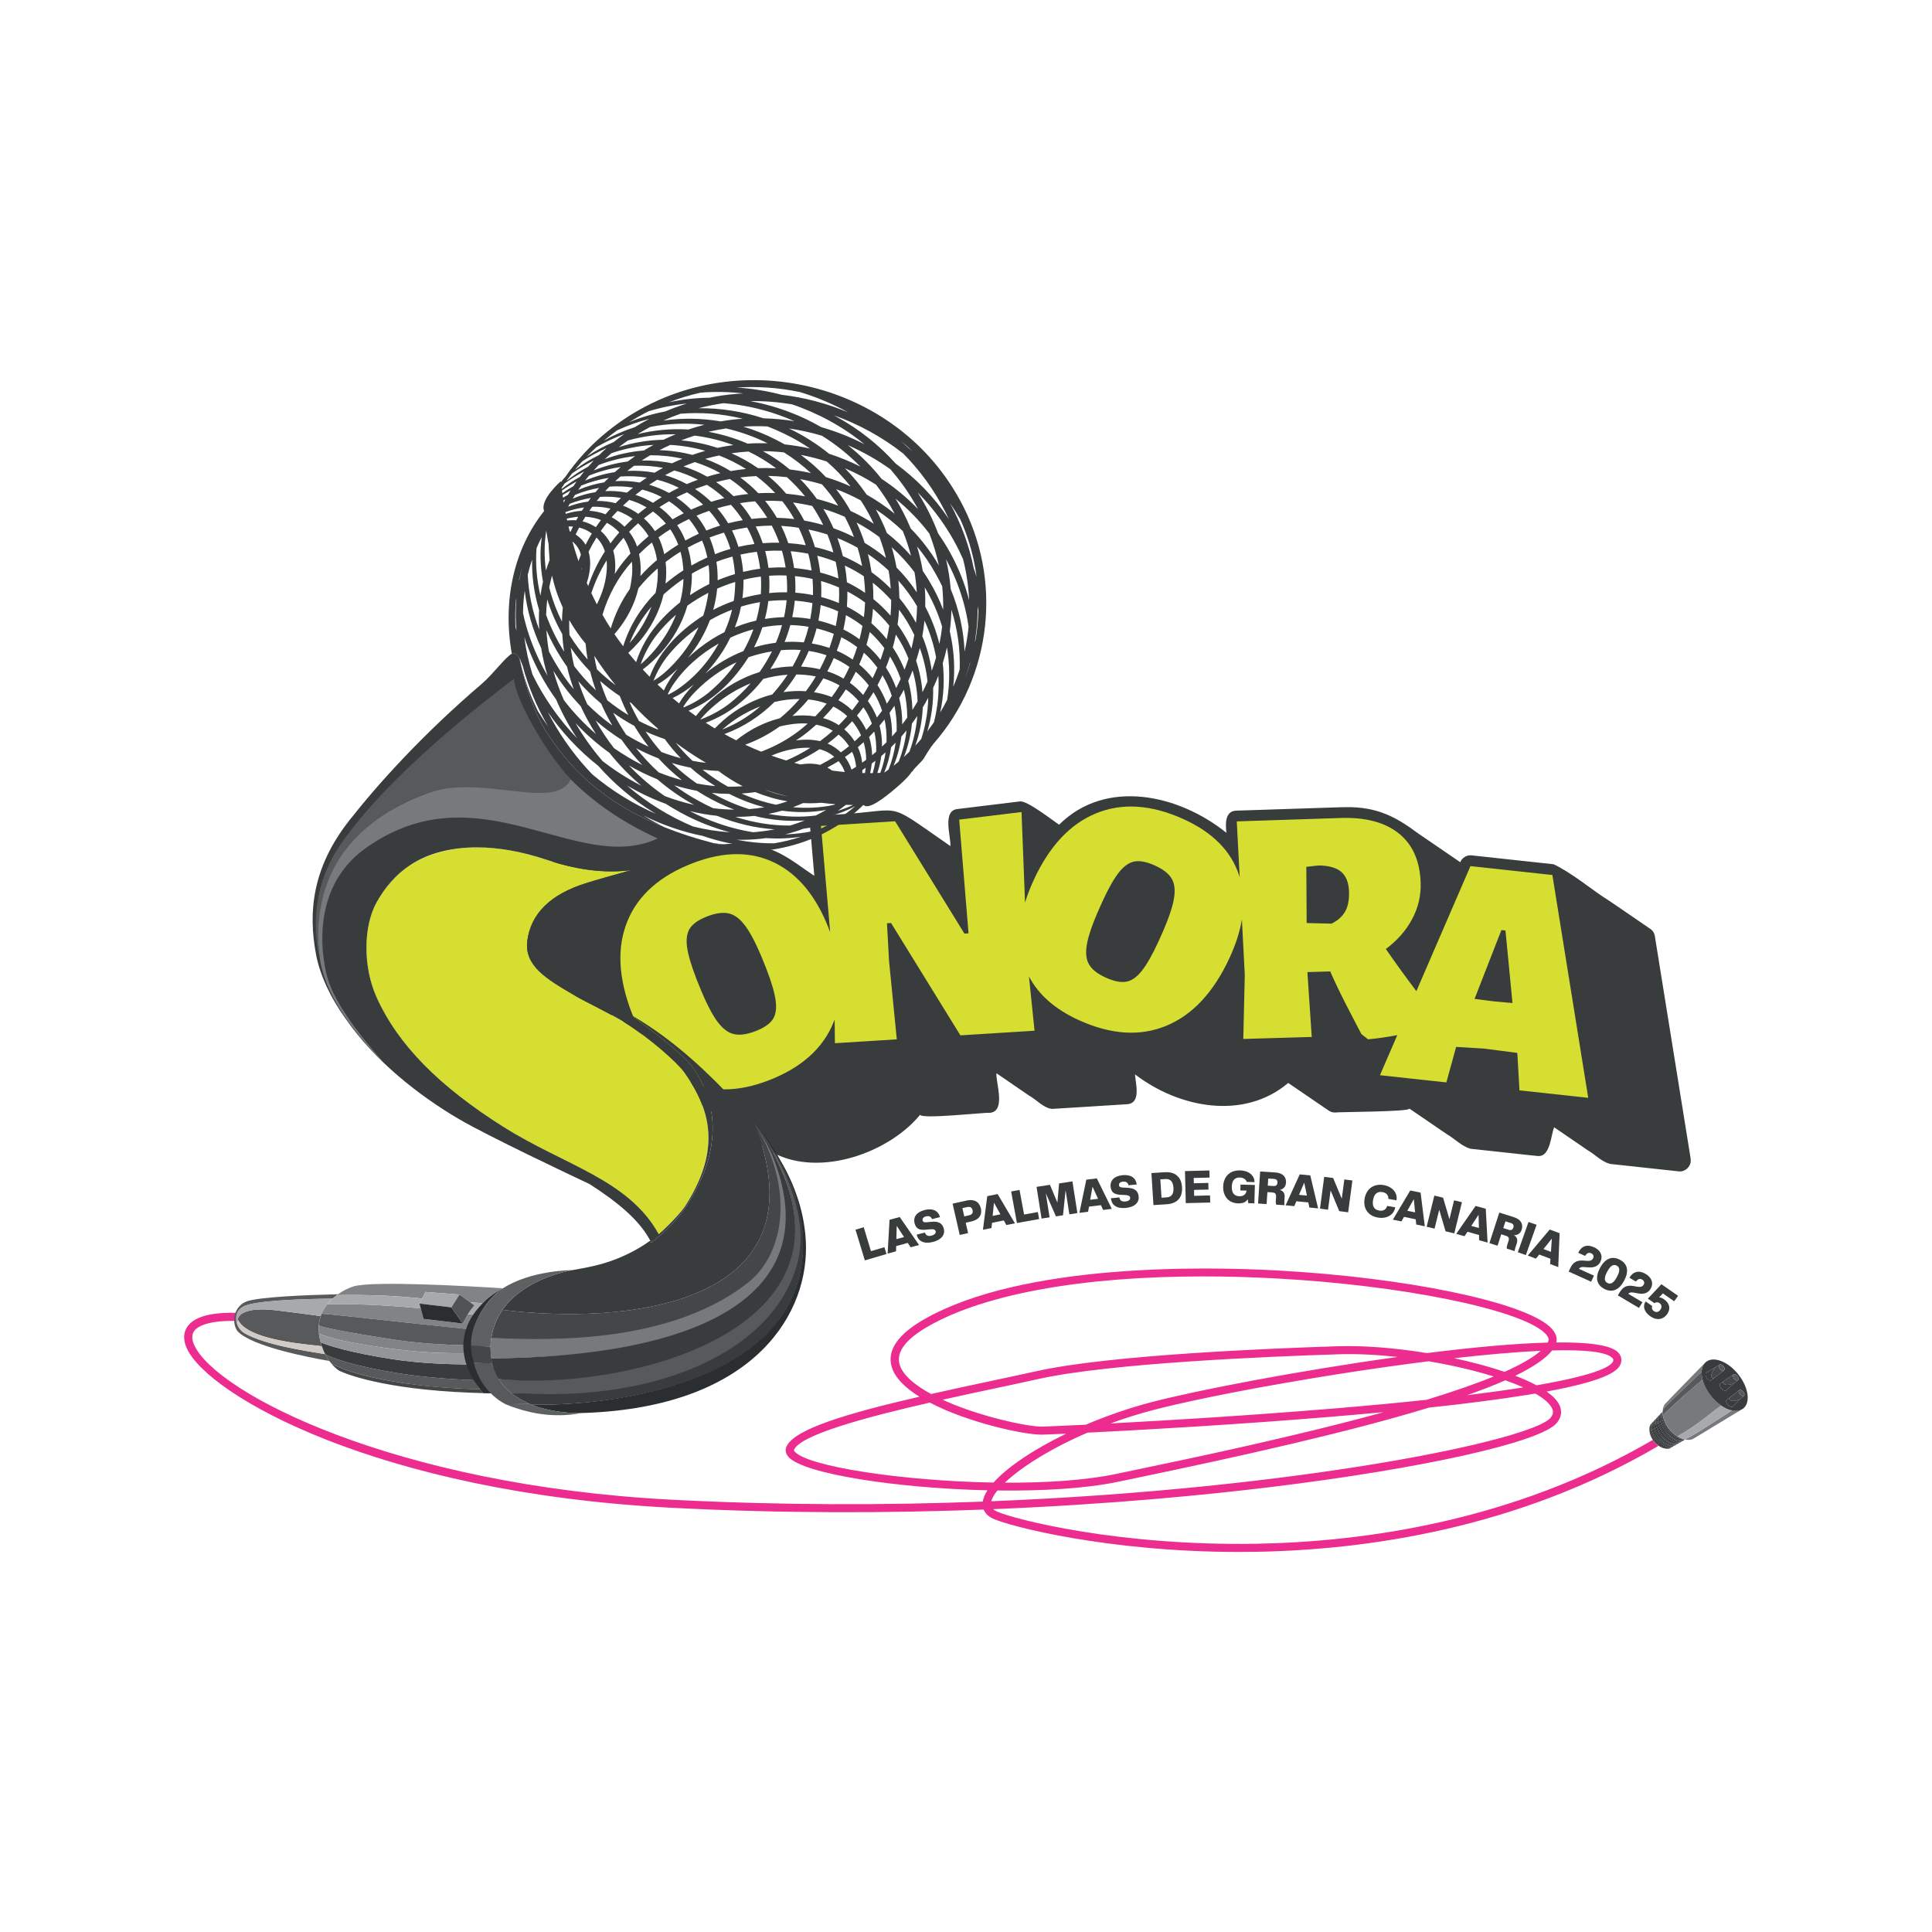 <?xml version="1.0" encoding="UTF-8"?>
<svg xmlns="http://www.w3.org/2000/svg" id="Ebene_1" data-name="Ebene 1" viewBox="0 0 595.28 595.28">
  <defs>
    <style>
      .cls-1 {
        fill: none;
      }

      .cls-2 {
        fill: #5d6162;
      }

      .cls-3 {
        fill: #58595b;
      }

      .cls-4 {
        fill: #505354;
      }

      .cls-5 {
        fill: #383c3d;
      }

      .cls-6 {
        fill: #2b2e30;
      }

      .cls-7 {
        fill: #818485;
      }

      .cls-8 {
        fill: #ed2c8f;
      }

      .cls-9 {
        fill: #d6df31;
      }

      .cls-10 {
        fill: #777a7c;
      }

      .cls-11 {
        fill: #d2cac4;
      }

      .cls-12 {
        fill: #444748;
      }

      .cls-13 {
        fill: #939598;
      }

      .cls-14 {
        fill: #a7a9ac;
      }
    </style>
  </defs>
  <path class="cls-1" d="M495.29,395.32c1.03.53,1.95-.04,2.94-1.9.98-1.86.92-2.94-.1-3.46-1.03-.53-1.95.04-2.93,1.9-.98,1.86-.92,2.94.1,3.46Z"></path>
  <polygon class="cls-1" points="506.63 432.63 506.63 432.64 506.63 432.63 506.63 432.63"></polygon>
  <path class="cls-5" d="M494.33,397.14c2.53,1.3,4.64.21,6.11-2.58,1.47-2.79,1.17-5.12-1.36-6.43-2.53-1.3-4.64-.21-6.11,2.58-1.47,2.79-1.17,5.12,1.36,6.43ZM495.19,391.85c.98-1.86,1.91-2.43,2.93-1.9,1.03.53,1.08,1.61.1,3.46-.98,1.86-1.91,2.43-2.94,1.9-1.02-.53-1.08-1.61-.1-3.46Z"></path>
  <path class="cls-5" d="M504.62,396.49l-1.3-.24c-1.96-.35-3.17.14-4.28,1.95l-.56.93,6.52,3.87,1.07-1.76-4.38-2.6c.33-.41.88-.51,1.59-.38l1.46.26c1.77.32,3.05-.12,3.82-1.38.96-1.58.53-3.41-1.5-4.62-2.11-1.25-3.87-.73-5.02,1.16l2,1.19c.67-.84,1.27-1,1.96-.59.57.34.8.95.46,1.52-.37.61-.91.84-1.84.67Z"></path>
  <path class="cls-5" d="M509.75,401.52c.44-.31,1-.4,1.58,0,.71.49.78,1.29.25,2.03-.53.74-1.29.92-2,.43-.64-.45-.71-1.05-.51-1.57l-2.02-1.41c-.89,1.25-.65,3.11,1.41,4.55,2.12,1.47,4.06.97,5.21-.64,1.16-1.64.82-3.35-1.02-4.63-.51-.35-1.02-.52-1.46-.52l1.17-1.24,3.48,2.42,1.2-1.68-5.14-3.57-4.16,4.44,2.01,1.4Z"></path>
  <path class="cls-5" d="M218.84,287.61c0,13.94-14.52,25.24-32.43,25.24s-32.43-11.3-32.43-25.24,14.52-25.24,32.43-25.24,32.43,11.3,32.43,25.24"></path>
  <path class="cls-5" d="M520.93,357.08l-11.05-68.69c-.16-.97-.73-1.78-1.53-2.28-4.11-2.81-8.21-5.62-12.32-8.43-5.85-3.62-11.17-8.43-17.33-11.39,0,0-25.26-2.74-25.26-2.74-1.49-.17-2.96.7-3.51,2.11-4.33-2.96-8.66-5.92-12.99-8.88-6.66-4.98-12.56-8.25-22.28-8.08-.49,0-.98,0-1.49.02l-32.21,1.05c-3.63.06-3.39,4.3-3.07,6.84-14.69-11.84-37.15-16.86-51.57-2.5-2.11-1.44-9.73-7.39-11.99-7.19,0,0-19.21,2.34-19.21,2.34-4.95.4-2.06,8.59-2.29,11.43-22.45-15.52-12.08-10.29-40.09-9.51-1.83.08-3.33,1.79-3.14,3.59l1.3,15.08c-3.57-2.33-6.93-5.07-10.75-6.98-17.21-8.73-43.67,3.16-49.95,19.7-7.4,16.42,3.25,44.99,19.77,53.63,9.48,6.24,18.54,13.21,28.29,19.02,14.53,7.59,35.67-.08,45.25-11.75.39,1.44,20.02-.77,21.23-.58,5.42-.2,2.05-9.27,2.28-12.21,3.37,2.31,6.74,4.62,10.11,6.92,2.33,1.28,4.27,3.71,6.98,4.07.29.02,22.78-1.44,23.05-1.44,4.61-.22,2.7-6.43,2.56-9.2,13.56,10.39,33.55,14.21,47.2,2.64,4.14,2.81,8.25,5.65,12.39,8.46.6.44,1.33.68,2.08.65.74-.2,23.01-.19,22.88-1.2,3.87,2.62,7.71,5.28,11.57,7.9,2.42,1.4,4.49,3.67,7.2,4.46.43.01,20.37,2.26,20.82,2.24,3.88.31,3.99-6.51,5-8.85,3.44,2.35,6.87,4.71,10.31,7.06,2.31,1.33,4.25,3.51,6.85,4.22,0,0,21.18,2.3,21.18,2.3,2.12.29,4.08-1.73,3.69-3.82"></path>
  <path class="cls-9" d="M460.16,308.52l-5.83-.74,8.28-21.22,1.25.14,2.16,22.35-5.86-.53ZM414.46,280.84c-.86,1.55-2.26,2.8-4.19,3.75l-7.67-.19-.1-17.32,3.77-.42c3.22.04,5.57.72,7.05,2.02,1.47,1.31,2.25,3.34,2.34,6.1.07,2.49-.32,4.51-1.19,6.05M361.5,277.99c-.68,2.96-2.2,7.02-4.59,12.18-1.89,4.09-3.6,7.1-5.15,9.02-1.54,1.93-3.15,3.03-4.81,3.3-1.67.28-3.74-.15-6.23-1.27-2.67-1.2-4.45-2.65-5.32-4.34-.88-1.69-.97-4.01-.3-6.97.68-2.96,2.22-7.05,4.63-12.27,1.89-4.09,3.6-7.08,5.13-8.97,1.53-1.89,3.13-2.98,4.79-3.25,1.67-.28,3.74.15,6.22,1.27,2.67,1.21,4.45,2.65,5.32,4.34.87,1.69.97,4.01.3,6.97M238.01,314.21c-.99,1.39-2.77,2.58-5.37,3.56-2.79,1.06-5.12,1.3-6.98.73-1.86-.57-3.64-2.16-5.33-4.75-1.7-2.59-3.6-6.62-5.72-12.07-1.66-4.27-2.64-7.62-2.94-10.07-.3-2.44.04-4.36,1.02-5.75.98-1.39,2.77-2.58,5.36-3.56,2.79-1.06,5.12-1.3,6.98-.73,1.86.58,3.64,2.16,5.34,4.76,1.7,2.6,3.59,6.59,5.68,11.97,1.66,4.27,2.64,7.64,2.96,10.12.31,2.48-.02,4.41-1,5.8M478.32,269.6l-25.25-2.74-16.66,38.53c-3.13-4.13-6.27-8.46-9.41-12.99,3.49-2.59,6.19-5.64,8.07-9.16,1.89-3.51,2.78-7.24,2.66-11.18-.2-6.7-2.42-11.77-6.66-15.21-4.24-3.44-10.17-5.04-17.79-4.82l-32.21,1.05.9,17.2c-.07-.22-.14-.45-.21-.67-2.48-7.46-8.2-13.21-17.18-17.26-9.87-4.45-18.81-5.04-26.82-1.77-8.01,3.27-14.43,10.12-19.25,20.56-1.1,2.39-2,4.71-2.68,6.96l-1.08-27.9-19.21,2.34,2.88,35.04-1.26.08-21.36-34.61-22.84,1.43,2.83,32.77c-.14-.38-.28-.76-.43-1.14-3.88-9.98-9.44-16.73-16.68-20.28-7.25-3.54-15.56-3.54-24.93.01-10.3,3.9-17.11,9.89-20.42,17.96-3.31,8.07-2.84,17.55,1.39,28.45,3.95,10.18,9.57,17.07,16.84,20.67,7.27,3.61,15.59,3.63,24.96.08,10.3-3.9,17.09-9.94,20.36-18.11.1-.25.2-.51.29-.76l.08,7.3,19.07-1.19-2.39-24.16-.64-11.6,1.26-.08,21.37,34.61,22.84-1.43-1.72-16.72c2.97,5.69,8.14,10.2,15.53,13.53,9.87,4.45,18.83,4.99,26.88,1.63,8.05-3.36,14.52-10.33,19.4-20.89,1.91-4.15,3.18-8.09,3.8-11.84l.89,17.11-.46,19.72,21.09-.62-1.34-19.98,7.03-.21c1.35,3.07,2.92,6.36,4.71,9.87,1.79,3.51,2.98,5.81,3.57,6.9l1.34,2.55,2.04,1.6c2.99-.27,5.99-.7,9.01-1.29l-5.34,12.35,20.46,2.22,3.01-10.94,8.6.52,10.2,1.32.07.32.65,11.23,21.18,2.3-11.05-68.69Z"></path>
  <polygon class="cls-1" points="306.26 370.57 305.85 374.64 308.25 374.15 306.26 370.57"></polygon>
  <polygon class="cls-1" points="435.62 369.48 433.62 373.06 436.02 373.55 435.62 369.48"></polygon>
  <polygon class="cls-1" points="401.85 364.38 400.25 368.15 402.69 368.38 401.85 364.38"></polygon>
  <polygon class="cls-1" points="455.57 374.29 453.32 377.71 455.67 378.37 455.57 374.29"></polygon>
  <polygon class="cls-1" points="336.63 365.65 335.9 369.67 338.33 369.37 336.63 365.65"></polygon>
  <path class="cls-1" d="M393.6,364.41c.05-.69-.31-1.12-1.05-1.17l-1.78-.11-.14,2.19,1.78.11c.75.05,1.15-.33,1.2-1.02Z"></path>
  <path class="cls-1" d="M359.48,368.93c1.51-.09,2.21-1.07,2.09-2.97-.12-1.9-.94-2.78-2.45-2.68l-1.59.1.36,5.65,1.59-.1Z"></path>
  <path class="cls-1" d="M466.28,378.23c.21-.66-.02-1.16-.74-1.38l-1.7-.54-.68,2.09,1.7.54c.71.22,1.2-.04,1.41-.7Z"></path>
  <polygon class="cls-1" points="478.15 381.64 475.59 384.85 477.88 385.71 478.15 381.64"></polygon>
  <polygon class="cls-1" points="276.18 381.79 278.54 381.14 276.3 377.71 276.18 381.79"></polygon>
  <path class="cls-1" d="M299.65,372.89c-.21-.92-.79-1.16-1.74-.95l-1.39.31.58,2.55,1.39-.31c.94-.21,1.37-.67,1.16-1.59Z"></path>
  <polygon class="cls-5" points="266.13 378.13 263.6 378.88 266.47 388.35 273.14 386.38 272.5 384.28 268.36 385.5 266.13 378.13"></polygon>
  <path class="cls-5" d="M274.08,375.84l-.59,10.42,2.59-.71.05-1.61,3.56-.98.89,1.35,2.59-.71-5.95-8.62-3.14.86ZM276.18,381.79l.12-4.08,2.24,3.44-2.36.65Z"></path>
  <path class="cls-5" d="M287.44,382.67c2.76-.7,3.81-2.35,3.36-4.08-.48-1.87-1.85-2.34-3.97-2.12l-.98.1c-1.15.12-1.43-.01-1.57-.54-.13-.51.14-1.02,1.05-1.25.9-.23,1.53.06,1.85.85l2.45-.62c-.48-1.87-2.14-2.84-4.73-2.19-2.59.65-3.57,2.29-3.12,4.03.47,1.82,1.55,2.25,3.66,2.03l.98-.1c1.33-.13,1.73.08,1.87.63.13.5-.29,1.06-1.29,1.31-1.05.26-1.67,0-2.04-.95l-2.53.64c.53,2.06,2.24,2.96,5.01,2.26Z"></path>
  <path class="cls-5" d="M302.22,372.32c-.46-2.03-2.07-2.93-4.35-2.42l-4.36.97,2.2,9.64,2.57-.57-.73-3.2,1.79-.4c2.28-.51,3.35-2,2.88-4.03ZM298.5,374.48l-1.39.31-.58-2.55,1.39-.31c.94-.21,1.53.03,1.74.95.21.92-.21,1.39-1.16,1.59Z"></path>
  <path class="cls-5" d="M302.85,378.91l2.64-.53.17-1.61,3.62-.73.79,1.41,2.64-.53-5.32-9.01-3.2.64-1.33,10.35ZM306.26,370.57l1.99,3.58-2.4.48.41-4.06Z"></path>
  <polygon class="cls-5" points="320.17 375.61 319.78 373.45 315.53 374.21 314.14 366.64 311.55 367.1 313.33 376.83 320.17 375.61"></polygon>
  <polygon class="cls-5" points="323.39 375.08 322.23 367.67 325.35 374.78 327.53 374.45 328.33 366.74 329.49 374.15 331.96 373.77 330.43 364 326.32 364.63 325.8 370.53 323.5 365.06 319.38 365.69 320.92 375.46 323.39 375.08"></polygon>
  <path class="cls-5" d="M335.54,371.78l3.67-.45.68,1.47,2.67-.33-4.61-9.39-3.24.4-2.13,10.22,2.67-.33.29-1.59ZM336.63,365.65l1.7,3.72-2.43.3.73-4.02Z"></path>
  <path class="cls-5" d="M345.49,368.15l.99.04c1.33.07,1.7.34,1.75.9.05.51-.45,1.01-1.47,1.1-1.08.11-1.65-.24-1.87-1.24l-2.6.25c.21,2.11,1.76,3.26,4.6,2.98,2.84-.28,4.13-1.75,3.95-3.53-.19-1.92-1.47-2.59-3.6-2.69l-.99-.04c-1.15-.05-1.42-.22-1.47-.76-.05-.52.3-.99,1.23-1.08.92-.09,1.5.29,1.7,1.12l2.52-.24c-.19-1.92-1.68-3.13-4.34-2.87-2.67.26-3.88,1.73-3.71,3.51.19,1.86,1.19,2.45,3.31,2.55Z"></path>
  <path class="cls-5" d="M359.48,371.05c3.26-.2,4.92-2.1,4.72-5.25-.2-3.15-2.09-4.82-5.35-4.62l-4.08.26.63,9.87,4.08-.26ZM359.11,363.28c1.51-.1,2.32.79,2.45,2.68.12,1.9-.58,2.87-2.09,2.97l-1.59.1-.36-5.65,1.59-.1Z"></path>
  <polygon class="cls-5" points="372.89 370.52 372.83 368.33 367.94 368.45 367.9 366.63 372.35 366.52 372.3 364.47 367.84 364.58 367.8 362.95 372.69 362.83 372.64 360.64 365.11 360.83 365.36 370.7 372.89 370.52"></polygon>
  <path class="cls-5" d="M381.53,370.77c1.48.04,2.38-.37,2.89-1.28l.21,1.23,1.86.05.16-5.66-4.43-.12-.05,1.8,1.93.05c-.2,1.13-.91,1.78-2.24,1.74-1.6-.04-2.38-1.08-2.33-2.95.05-1.87.88-2.87,2.49-2.82,1.18.03,1.87.63,2.12,1.36l2.39.07c.05-1.78-1.48-3.54-4.46-3.62-3.13-.08-5.1,1.93-5.19,4.95-.08,3.01,1.64,5.13,4.63,5.21Z"></path>
  <path class="cls-5" d="M390.5,367.31l1.41.09c.76.05,1.35.25,1.27,1.37l-.09,1.4c-.03.43.05.74.15,1.01l2.55.16c-.06-.24-.1-.59-.07-1.01l.1-1.51c.07-1.08-.4-1.9-1.48-2.19,1.15-.26,1.82-1.03,1.9-2.26.11-1.76-1.05-2.97-3.24-3.11l-4.73-.3-.64,9.86,2.63.17.24-3.69ZM390.77,363.13l1.78.11c.75.05,1.1.47,1.05,1.17-.04.69-.45,1.07-1.2,1.02l-1.78-.11.14-2.19Z"></path>
  <path class="cls-5" d="M398.79,371.62l.64-1.49,3.68.35.34,1.58,2.68.26-2.41-10.16-3.25-.31-4.35,9.52,2.68.26ZM401.85,364.38l.83,4-2.43-.23,1.6-3.77Z"></path>
  <polygon class="cls-5" points="409.98 366.78 412.64 373.17 415.39 373.53 416.69 363.73 414.21 363.4 413.42 369.35 410.76 362.96 408.01 362.6 406.71 372.41 409.19 372.73 409.98 366.78"></polygon>
  <path class="cls-5" d="M424.55,375.15c2.72.47,4.94-.83,5.35-3.16l-2.49-.43c-.35,1.11-1.15,1.66-2.48,1.43-1.58-.27-2.19-1.41-1.87-3.25.33-1.85,1.29-2.71,2.88-2.44,1.35.23,1.88,1.07,1.85,2.1l2.49.43c.41-2.3-1.29-4.23-3.96-4.69-3.08-.53-5.33,1.18-5.86,4.15-.53,2.97,1,5.33,4.08,5.86Z"></path>
  <path class="cls-5" d="M431.79,376.35l.8-1.41,3.62.75.16,1.61,2.63.54-1.29-10.37-3.19-.66-5.36,8.99,2.64.54ZM435.62,369.48l.39,4.07-2.4-.49,2-3.57Z"></path>
  <polygon class="cls-5" points="443.45 372.74 445.4 379.38 448.09 380.03 450.45 370.42 448.02 369.84 446.59 375.66 444.64 369.03 441.94 368.38 439.58 377.98 442.01 378.56 443.45 372.74"></polygon>
  <path class="cls-5" d="M451.26,380.88l.89-1.35,3.56.99.05,1.62,2.59.72-.56-10.42-3.14-.87-5.98,8.61,2.59.72ZM455.57,374.29l.11,4.08-2.36-.65,2.25-3.43Z"></path>
  <path class="cls-5" d="M462.55,380.3l1.35.42c.73.23,1.24.57.9,1.64l-.43,1.34c-.13.41-.14.73-.1,1.02l2.43.77c0-.25.05-.6.18-.99l.47-1.44c.33-1.03.09-1.94-.89-2.48,1.18.02,2.02-.56,2.4-1.74.54-1.68-.28-3.14-2.38-3.8l-4.52-1.43-3.05,9.42,2.51.79,1.14-3.52ZM463.85,376.31l1.7.54c.71.22.95.72.74,1.38-.21.66-.7.93-1.41.7l-1.7-.54.68-2.09Z"></path>
  <polygon class="cls-5" points="470.14 386.71 473.45 377.37 470.96 376.51 467.66 385.84 470.14 386.71"></polygon>
  <path class="cls-5" d="M473.24,387.81l1.02-1.27,3.45,1.31-.1,1.61,2.51.95.42-10.43-3.05-1.15-6.76,8.03,2.51.95ZM478.15,381.64l-.28,4.08-2.29-.87,2.56-3.21Z"></path>
  <path class="cls-5" d="M491.13,393.05l-4.65-2.1c.28-.44.82-.61,1.54-.55l1.48.1c1.79.12,3.02-.45,3.64-1.79.78-1.68.15-3.45-2.01-4.42-2.24-1.01-3.93-.29-4.86,1.71l2.12.96c.57-.9,1.15-1.13,1.88-.8.61.27.9.85.62,1.46-.3.65-.81.93-1.75.87l-1.32-.09c-1.98-.13-3.14.49-4.03,2.41l-.46.98,6.92,3.13.87-1.87Z"></path>
  <path class="cls-1" d="M511.87,444.99c.6.4,1.23.68,1.84.82-.61-.14-1.24-.41-1.84-.82Z"></path>
  <path class="cls-12" d="M510.27,443.88s-.13-.15-.16-.19c-.03-.04-.15-.2-.15-.2-1.2-1.66-1.59-3.65-1.01-4.92-.19.08-.35.22-.45.43-.6,1.2-.3,3.06.75,4.67.06.09.11.18.17.26,0,0,.11.16.15.19.03.04.16.19.16.19.4.47.86.85,1.34,1.17,1.1.74,2.32,1.07,3.3.83.23-.05.42-.18.54-.35-1.4.28-3.28-.54-4.63-2.08Z"></path>
  <path d="M514.31,445.9c-.2-.01-.4-.04-.6-.09-.61-.14-1.24-.41-1.84-.82-.1-.07-.2-.13-.3-.2-.4-.3-.78-.65-1.12-1.04,0,0-.13-.15-.16-.19-.03-.04-.15-.2-.15-.2-1.08-1.49-1.52-3.25-1.19-4.51.05-.18.11-.35.19-.51.02-.05.05-.1.09-.15-.1.08-.18.18-.24.31-.01.02-.02.05-.03.08-.57,1.27-.19,3.26,1.01,4.92,0,0,.12.16.15.2.03.04.16.19.16.19,1.35,1.55,3.22,2.37,4.63,2.08.03,0,.06,0,.08-.01.14-.03.26-.09.36-.17-.05.02-.11.04-.16.05,0,0,0,0,0,0-.27.06-.56.07-.86.05Z"></path>
  <path class="cls-12" d="M511,443.32s-.13-.15-.17-.2c-.03-.04-.15-.2-.15-.2-1.25-1.71-1.66-3.74-1.1-5.02-.19.07-.35.22-.45.43-.08.16-.14.33-.19.51-.32,1.27.11,3.02,1.19,4.51,0,0,.12.16.15.2.03.04.16.19.16.19.35.4.73.75,1.12,1.04.1.07.2.13.3.2.6.4,1.23.68,1.84.82.2.05.4.07.6.09.3.02.59.01.86-.05,0,0,0,0,0,0,.23-.05.42-.18.53-.35-1.41.27-3.32-.58-4.71-2.18Z"></path>
  <path d="M511.16,443.19s-.13-.16-.17-.2c-.03-.04-.16-.21-.16-.21-1.28-1.75-1.7-3.84-1.09-5.12,0-.01.02-.02.02-.03.02-.04.04-.09.07-.12-.1.08-.18.18-.24.31-.01.02-.02.05-.03.08-.57,1.28-.15,3.31,1.1,5.02,0,0,.12.16.15.2.03.04.17.2.17.2,1.39,1.59,3.3,2.45,4.71,2.18.03,0,.06,0,.08,0,.14-.03.26-.09.36-.16-.04.02-.09.03-.14.04-.01,0-.03.01-.04.02-1.42.32-3.39-.55-4.82-2.19Z"></path>
  <path class="cls-12" d="M511.72,442.77s-.14-.16-.17-.2c-.03-.04-.16-.21-.16-.21-1.29-1.75-1.74-3.82-1.19-5.11-.18.07-.33.21-.43.4,0,.01-.02.02-.02.03-.61,1.28-.19,3.36,1.09,5.12,0,0,.12.16.16.21.03.04.17.2.17.2,1.43,1.64,3.39,2.51,4.82,2.19.01,0,.03-.01.04-.02.21-.05.39-.17.5-.33-1.42.26-3.37-.63-4.8-2.27Z"></path>
  <path d="M511.89,442.63s-.14-.16-.17-.2c0,0-.01-.01-.02-.02-.03-.04-.08-.1-.11-.15-.02-.02-.03-.04-.03-.04-.27-.36-.49-.74-.68-1.12-.77-1.5-.98-3.06-.5-4.09,0,0,0,0,0,0,.02-.05.05-.1.08-.14-.1.08-.18.18-.24.31-.01.02-.02.05-.03.08-.56,1.29-.1,3.36,1.19,5.11,0,0,.13.17.16.21.03.04.17.2.17.2,1.43,1.64,3.38,2.53,4.8,2.27.03,0,.06,0,.08,0,.14-.03.26-.09.37-.16-.05.02-.11.04-.17.05h0c-1.43.31-3.43-.6-4.91-2.28Z"></path>
  <path class="cls-12" d="M512.45,442.2s-.14-.16-.18-.21c-.04-.04-.17-.22-.17-.22-1.33-1.8-1.82-3.9-1.27-5.2-.19.07-.36.22-.45.43,0,0,0,0,0,0-.48,1.03-.28,2.59.5,4.09.19.38.42.75.68,1.12,0,0,.01.02.03.04.03.05.08.11.11.15,0,0,.01.02.02.02.03.04.17.2.17.2,1.47,1.68,3.47,2.59,4.91,2.28h0c.23-.05.42-.17.54-.35-1.43.25-3.41-.68-4.89-2.36Z"></path>
  <path d="M512.62,442.07s-.14-.16-.18-.21c-.04-.04-.17-.22-.17-.22-.11-.15-.21-.31-.31-.47-.81-1.26-1.24-2.61-1.2-3.72.02-.41.1-.79.24-1.12,0,0,0,0,0,0,.02-.05.05-.1.08-.15-.1.08-.18.18-.24.31-.01.02-.02.05-.03.08-.55,1.3-.06,3.4,1.27,5.2,0,0,.13.17.17.22.04.04.18.21.18.21,1.48,1.69,3.46,2.62,4.89,2.36.03,0,.06,0,.08,0,.14-.03.26-.09.37-.16-.05.02-.11.04-.16.05,0,0,0,0,0,0-1.44.3-3.48-.65-4.99-2.38Z"></path>
  <path class="cls-12" d="M513.18,441.64s-.14-.17-.18-.21c-.04-.04-.17-.22-.17-.22-1.38-1.85-1.9-3.98-1.36-5.3-.2.07-.36.22-.45.43,0,0,0,0,0,0-.15.32-.23.7-.24,1.12-.04,1.1.39,2.46,1.2,3.72.1.16.2.32.31.47,0,0,.13.17.17.22.04.04.18.21.18.21,1.52,1.73,3.56,2.68,4.99,2.38,0,0,0,0,0,0,.23-.05.42-.17.53-.35-1.44.24-3.46-.72-4.98-2.46Z"></path>
  <path d="M513.35,441.5s-.15-.17-.18-.21c0,0-.01-.02-.02-.02-.01-.02-.03-.03-.04-.05-.05-.07-.11-.15-.11-.15-.23-.31-.42-.62-.61-.94-.93-1.62-1.23-3.31-.77-4.41,0-.02,0-.03.02-.05,0,0,0,0,0,0,.02-.05.05-.1.08-.15-.1.08-.18.18-.24.31-.01.02-.02.05-.03.08-.54,1.31-.01,3.45,1.36,5.3,0,0,.13.18.17.22.04.05.18.21.18.21,1.52,1.73,3.54,2.7,4.98,2.46.03,0,.06,0,.08,0,.14-.03.27-.08.37-.16-.05.02-.11.04-.17.05-.94.19-2.15-.17-3.32-.93-.11-.07-.21-.15-.32-.22-.51-.37-1-.81-1.45-1.32Z"></path>
  <path class="cls-12" d="M513.91,441.07s-.15-.17-.19-.22c-.04-.05-.18-.23-.18-.23-1.42-1.89-1.98-4.07-1.45-5.39-.2.07-.36.21-.45.43,0,.01,0,.03-.02.05-.46,1.1-.16,2.79.77,4.41.18.32.38.63.61.94,0,0,.06.08.11.15.02.02.03.04.04.05,0,0,.01.02.02.02.04.05.18.21.18.21.45.51.94.95,1.45,1.32.11.08.21.15.32.22,1.16.76,2.37,1.12,3.32.93.24-.04.42-.17.53-.35-1.45.23-3.5-.77-5.06-2.55Z"></path>
  <path d="M519.11,443.54s0,0,0,0c-.02,0-.05,0-.07-.01-1.44.16-3.44-.84-4.97-2.58,0,0-.15-.17-.19-.22-.04-.05-.18-.23-.18-.23-1.46-1.94-2.02-4.17-1.45-5.49,0-.01.02-.02.03-.04,0,0,0,0,0,0,0-.01,0-.02,0-.04-.07.07-.13.13-.17.23-.01.02-.01.05-.02.08-.53,1.32.03,3.5,1.45,5.39,0,0,.14.18.18.23.04.05.19.22.19.22,1.56,1.78,3.61,2.78,5.06,2.55.03,0,.06,0,.09,0,.06-.01.1-.04.15-.06-.03,0-.06,0-.09-.01,0,0,0,0,0,0Z"></path>
  <path class="cls-12" d="M518.39,443.33c-.29-.1-.59-.23-.89-.38-.13-.07-.26-.14-.4-.22-.1-.06-.2-.1-.3-.16,0,0,0,0,.01,0-.81-.5-1.59-1.13-2.3-1.95,0,0-.2-.23-.25-.3-.05-.06-.23-.31-.23-.31-.93-1.29-1.49-2.67-1.69-3.95,0,0,0,0,0,0,0-.04,0-.08,0-.12-.03-.23-.05-.46-.06-.69,0-.07,0-.13,0-.2,0-.03,0-.06,0-.09,0,0,0,0,0,0,0,.01-.02.02-.03.04-.58,1.32-.01,3.55,1.45,5.49,0,0,.14.18.18.23.04.05.19.22.19.22,1.53,1.74,3.52,2.74,4.97,2.58-.12-.03-.24-.07-.36-.11-.09-.03-.19-.06-.28-.09Z"></path>
  <path class="cls-10" d="M533.62,434.56c-2.45,1.65-5.55,3.55-8.08,5.22-1.99,1.31-4.23,2.61-6.43,3.76.03,0,.06,0,.09.01.82.16,1.6.14,2.29-.11.27-.1,12.17-7.41,14.96-9.02-.05,0-.11,0-.17,0-.78.3-1.69.34-2.66.12Z"></path>
  <path class="cls-10" d="M517.11,442.73c.13.07.26.15.4.22-.13-.07-.26-.14-.4-.22Z"></path>
  <path class="cls-10" d="M512.37,436.06c.19,1.28.76,2.66,1.69,3.95,0,0,.18.25.23.31.05.06.25.3.25.3.7.81,1.49,1.45,2.3,1.95,2.14-1.2,5.68-3.39,10.05-6.89,1.08-.86,2.37-1.82,3.44-2.62-1.11-.76-2.2-1.77-3.17-2.99-1.29-1.63-2.15-3.38-2.57-5-.9.79-1.85,1.62-2.72,2.36-4.28,3.62-7.43,6.6-9.5,8.64Z"></path>
  <path class="cls-10" d="M517.66,428.99c2.09-1.95,4.46-4.24,6.64-6.29.05-1.22.45-2.24,1.21-2.94,0,0,0-.02.01-.03-1.17,1.13-12.38,12.67-12.56,12.93-.31.45-.51.98-.61,1.57,1.74-1.8,3.55-3.61,5.3-5.25Z"></path>
  <path class="cls-10" d="M519.04,443.53s.05,0,.07.01c-.14-.03-.29-.07-.43-.12.12.04.24.08.36.11Z"></path>
  <path class="cls-14" d="M516.83,442.56s0,0-.01,0c.1.06.2.11.3.16.13.08.26.15.4.22.3.15.59.28.89.38.1.03.19.06.28.09.14.04.29.09.43.12,0,0,0,0,0,0,0,0,0,0,0,0,2.2-1.15,4.44-2.45,6.43-3.76,2.52-1.66,5.63-3.57,8.08-5.22-1.06-.23-2.19-.74-3.3-1.51-1.07.8-2.36,1.76-3.44,2.62-4.37,3.49-7.92,5.68-10.05,6.89Z"></path>
  <path class="cls-3" d="M512.3,435.26c0,.22.02.45.06.69,0,.04,0,.08,0,.12,0,0,0,0,0,0,2.07-2.05,5.22-5.03,9.5-8.64.87-.74,1.82-1.57,2.72-2.36-.21-.83-.31-1.63-.28-2.37-2.18,2.05-4.55,4.34-6.64,6.29-1.75,1.64-3.56,3.45-5.3,5.25,0,0,0,0,0,0,0,.01,0,.03,0,.04-.04.25-.06.51-.06.78,0,.07,0,.13,0,.2Z"></path>
  <path class="cls-5" d="M535.64,423.52c-3.14-3.98-7.59-5.74-9.94-3.93-.07.05-.13.12-.19.17-.76.69-1.16,1.72-1.21,2.94-.03.73.07,1.53.28,2.37.42,1.62,1.28,3.37,2.57,5,.96,1.22,2.05,2.23,3.17,2.99,1.11.76,2.24,1.28,3.3,1.51.98.21,1.89.18,2.66-.12.17-.07.33-.14.48-.23.07-.04.13-.08.2-.13,0,0,0,0,0,0,.04-.03.09-.05.13-.08,2.34-1.81,1.7-6.5-1.45-10.47ZM528,424.73l-.38.27-.04.03s0,0,0,0l-.49.35c-.56.04-1.02-.47-1.26-.83-.35-.52-.38-1.2-.27-1.48l2.91-1.72,1.36-.89s0-.01.01-.02c0,0,.02,0,.02,0l.05-.03v.02c.33-.13.81.09,1.15.57.34.48.39,1,.15,1.25h0s-.04.04-.04.04c0,0-.01.02-.02.03,0,0-.02,0-.02,0l-3.13,2.39s.01,0,.02,0ZM530.37,427.81c-.28-.33-.63-.92-.42-1.43l.49-.36s0,0,0,0l.04-.03.38-.28s0,.01,0,.02l3.25-2.23s0-.02.01-.02c0,0,.02,0,.03-.01l.04-.03h0c.31-.14.8.07,1.16.53.36.46.43.98.21,1.24h.01s-.05.05-.05.05c0,0,0,.01-.01.02,0,0-.01,0-.02,0l-1.27,1.01h0s-2.47,2.16-2.47,2.16c-.59.07-1-.16-1.4-.64ZM537.46,429.99l-.04.04s0,.01-.01.02c0,0-.01,0-.02,0l-1.21,1.09-2.33,2.3c-.54.12-1.01-.1-1.44-.56-.3-.32-.69-.88-.51-1.4l.47-.39s0,0,0,0l.04-.03.36-.31s0,.01,0,.02l3.11-2.42s0-.02.01-.02c0,0,.02,0,.03-.01l.04-.03h0c.3-.15.8.02,1.19.46.38.44.49.96.28,1.23h.01Z"></path>
  <path class="cls-7" d="M536.76,434.2s0,0,0,0c0,0,0,0,0,0,.07-.04.14-.08.21-.12,0,0,0,0-.01,0,0,0,0,0,0,0-.06.04-.13.09-.2.13Z"></path>
  <path class="cls-12" d="M529.89,420.43l-.05.03s.04,0,.06-.02v-.02Z"></path>
  <path class="cls-12" d="M529.92,421.78c-.36-.51-.4-1.08-.11-1.3l-1.36.89h0c-.89,1.28-1.44,2.35-.93,3.08.1.14.31.19.46.28l3.13-2.39c-.31.19-.84-.05-1.19-.55Z"></path>
  <path class="cls-12" d="M527.58,425.04l.04-.03-.05.04s0,0,0,0Z"></path>
  <path class="cls-12" d="M531.2,422.27h0s-.02.02-.03.03l.04-.03Z"></path>
  <path class="cls-3" d="M529.92,421.78c.36.5.88.74,1.19.55,0,0,.02,0,.02,0,0,0,.01-.02.02-.03.01-.01.02-.03.03-.04.23-.25.18-.77-.15-1.25-.34-.48-.82-.7-1.14-.57-.02,0-.04,0-.06.02,0,0-.02,0-.02,0,0,0,0,.01-.01.02-.29.22-.24.8.11,1.3Z"></path>
  <path class="cls-5" d="M528.45,421.37h0s-2.91,1.72-2.91,1.72c-.11.28-.07.95.27,1.48.24.36.69.87,1.26.83l.49-.35.05-.04.38-.27s-.01,0-.02,0c-.16-.09-.36-.14-.46-.28-.52-.73.04-1.8.93-3.08Z"></path>
  <path class="cls-12" d="M536.13,429.63c-.41-.46-.51-1.03-.25-1.28l-3.11,2.42c.05.17.05.38.16.51.59.67,1.78.4,3.25-.14h0s1.21-1.08,1.21-1.08c-.29.22-.84.04-1.25-.43Z"></path>
  <path class="cls-12" d="M535.96,428.29l-.04.03s.03-.01.05-.02h0Z"></path>
  <polygon class="cls-12" points="532.37 431.09 532.37 431.09 532.4 431.06 532.37 431.09"></polygon>
  <path class="cls-12" d="M537.46,429.99h-.01s-.02.03-.03.04l.04-.04Z"></path>
  <path class="cls-3" d="M537.16,428.75c-.39-.44-.89-.61-1.19-.45-.02,0-.04,0-.05.02,0,0-.02,0-.03.01,0,0,0,.02-.01.02-.26.25-.16.82.25,1.28.41.47.96.65,1.25.43,0,0,.01,0,.02,0,0,0,0-.01.01-.02.02-.01.02-.04.03-.05.21-.27.1-.79-.28-1.23Z"></path>
  <path class="cls-5" d="M532.93,431.28c-.11-.13-.11-.34-.16-.51,0,0,0-.01,0-.02l-.36.31-.04.03-.47.39c-.18.53.21,1.09.51,1.4.43.46.9.68,1.44.56l2.33-2.3h0c-1.47.54-2.66.81-3.25.14Z"></path>
  <path class="cls-12" d="M534.24,426.29l1.27-1.01c-.3.21-.84,0-1.22-.5-.38-.49-.45-1.06-.17-1.29l-3.25,2.23c.04.17.02.38.13.52.55.7,1.75.51,3.25.05Z"></path>
  <polygon class="cls-12" points="530.44 426.01 530.44 426.01 530.48 425.98 530.44 426.01"></polygon>
  <path class="cls-12" d="M535.59,425.22h-.01s-.02.02-.04.04l.05-.04Z"></path>
  <path class="cls-12" d="M534.2,423.43l-.04.03s.03,0,.05-.02h0Z"></path>
  <path class="cls-3" d="M534.29,424.78c.38.49.92.71,1.22.5,0,0,.01,0,.02,0,0,0,0-.01.01-.02.02-.01.02-.04.04-.05.22-.26.15-.78-.21-1.24-.36-.46-.85-.67-1.16-.52-.02,0-.04,0-.05.02,0,0-.02,0-.03.01,0,0,0,.01-.01.02-.28.24-.21.8.17,1.29Z"></path>
  <path class="cls-5" d="M534.24,426.29h0c-1.5.46-2.71.65-3.25-.05-.11-.14-.09-.35-.13-.52,0,0,0-.01,0-.02l-.38.28-.04.03-.49.36c-.21.52.14,1.1.42,1.43.4.48.82.72,1.4.64l2.47-2.16h0Z"></path>
  <path class="cls-8" d="M509.56,444.12s-.15-.19-.15-.19c-.06-.09-.11-.17-.17-.26-42.94,25.06-89.02,31.38-121.91,31.98-42.66.77-74.88-7.53-80.2-9.94-.49-.22-.86-.46-1.13-.71,36.54-1.49,66.36-4.48,85.37-6.79,47.02-5.72,83.33-13.85,88.29-19.76,1.47-1.75,1.73-3.7.76-5.66-.68-1.37-2.01-2.72-3.88-4.03,19.05-3.51,22.33-6.54,22.91-8.84.32-1.24-.02-2.38-.96-3.3-2.29-2.24-9.23-3.09-18.96-2.99.3-1.27.04-2.96-2-4.83-8.42-7.75-44.61-15.22-84.19-17.36-22.54-1.22-78.23-2.21-108.48,14.99-8.13,4.62-11.55,9.53-10.16,14.57.96,3.48,4.2,6.62,8.58,9.35-22.82,5.26-38.85,10.13-41,15.48-.24.59-.47,1.76.62,3.03,4.49,5.25,33.32,9.68,61.35,10.33-.79,1.22-1.28,2.39-1.44,3.48-30.13,1.14-62.55,1.15-95.92-.59-85.52-4.45-140.36-32.92-147.03-47.61-.86-1.91-.83-3.39.1-4.54.92-1.14,4.87-4.19,19.83-2.38.09-.82.33-1.64.77-2.4-11.86-1.51-19.59-.42-22.55,3.23-1.07,1.32-2.01,3.62-.43,7.11,6.49,14.29,58.46,44.34,149.18,49.07,34.81,1.81,67.56,1.66,96.31.56.48,1.19,1.49,2.17,2.98,2.84,5.19,2.36,35.38,10.22,75.72,10.22,1.83,0,3.69-.02,5.57-.05,33.34-.6,80.11-7.05,123.67-32.64-.48-.32-.93-.71-1.34-1.17,0,0-.13-.15-.16-.19ZM478.22,416.09c9.74-.26,16.57.37,18.54,2.29.31.3.38.55.29.93-.35,1.39-4,4.15-23.64,7.52-1.9-1.02-4.1-2-6.53-2.94,5.4-2.61,9.32-5.22,11.36-7.79ZM335.05,441.43c16.84-.83,46.24-2.49,75.49-4.93,5.52-.46,10.79-.93,15.83-1.4-27.78,7.64-59.89,14.33-77.11,17.92l-5.31,1.11c-9.47,1.99-21.69,2.78-34.34,2.7,4.98-4.72,13.98-10.46,25.46-15.41ZM334.58,438.97c-7.75.38-12.74.58-13.7.59h-.08c-3.36,0-13.55-1.94-23.47-5.49-2.52-.9-4.82-1.84-6.91-2.79,5.82-1.3,11.45-2.5,16.35-3.54,4.79-1.02,9.29-1.97,13.26-2.86,22.05-4.91,71.29-6.93,91.44-7.57l.91-.03c5.7-.19,11.94.13,18.26.82-30.06,4.15-61.69,10.22-75.94,13.95-6.9,1.81-13.76,4.2-20.12,6.91ZM410.33,434.03c-25.4,2.11-50.89,3.65-68.15,4.55,4.16-1.53,8.57-2.93,13.16-4.13,17.39-4.55,53.41-11.08,84.83-15.02,7.18,1.2,14.11,2.83,20.07,4.68-5.88,2.41-12.94,4.82-20.69,7.19-8.45.9-18.13,1.82-29.21,2.74ZM448.04,418.49c9.83-1.12,18.98-1.93,26.65-2.27-2.38,2.11-6.22,4.29-11.12,6.47-4.66-1.59-9.97-3.01-15.53-4.2ZM463.8,425.29c2.01.71,3.87,1.44,5.54,2.19-4.87.77-10.59,1.57-17.28,2.39,4.35-1.53,8.29-3.05,11.74-4.58ZM277.16,420.34c-1.05-3.82,1.97-7.78,8.99-11.77,17.46-9.93,47.59-15.29,84.56-15.29,7.26,0,14.79.21,22.53.63,38.42,2.08,74.7,9.42,82.61,16.7,1.73,1.59,1.29,2.49,1.13,2.82-.04.08-.08.16-.13.24-10.35.28-23.38,1.5-37.18,3.24-9.54-1.56-19.26-2.37-27.38-2.11l-.91.03c-20.22.64-69.65,2.67-91.91,7.63-3.96.88-8.45,1.84-13.23,2.85-6.79,1.44-13.28,2.84-19.34,4.21-5.53-2.99-8.9-6.14-9.74-9.18ZM244.86,447.26c-.28-.33-.23-.46-.21-.52,1.85-4.63,22.28-10.11,41.85-14.58,11.87,6.23,28.98,9.88,34.3,9.88h.1c.67,0,3.35-.11,7.59-.3-9.91,4.8-18.05,10.22-22.36,15.06-28.23-.48-57.37-4.98-61.27-9.55ZM307.34,459.24c13.82.18,27.19-.59,37.12-2.67l5.31-1.11c32.58-6.79,65.81-14.2,90.52-21.75,11.61-1.24,21.58-2.53,29.8-3.85,1.02-.16,2.01-.33,2.97-.49,2.59,1.49,4.38,3.01,5.12,4.5.53,1.07.4,1.99-.44,2.98-5.77,6.87-77.39,21.89-172.32,25.71.26-.97.91-2.09,1.91-3.33Z"></path>
  <path class="cls-1" d="M163.07,432.52c.29.13-.06,0,.24.12-.29-.12.06,0-.23-.12,0,0,0,0,0,0Z"></path>
  <path class="cls-1" d="M161.49,429.34c-.63,0-1.25,0-1.88,0,.62,0,1.24,0,1.88,0Z"></path>
  <polygon class="cls-1" points="151.12 414.96 151.12 414.96 151.12 414.96 151.12 414.96"></polygon>
  <path class="cls-1" d="M151.12,414.96s0-.15,0-.18c0,.06,0,.12,0,.18,0,0,0,0,0,0,0,0,0,0,0,0,0-.03,0,.03,0,0Z"></path>
  <path class="cls-1" d="M151.24,417.13c.02.27.13,1.13.16,1.39-.03-.26-.14-1.12-.16-1.39Z"></path>
  <path class="cls-1" d="M151.4,418.53s0-.04,0,0c0-.05,0,.05,0,0Z"></path>
  <path class="cls-1" d="M233.44,347.53c.3.44.27.37,0,0h0Z"></path>
  <path class="cls-1" d="M164.71,433.17c-.05-.02-.1-.04-.16-.06,0,0,0,0-.01,0,.06.02.11.04.17.06Z"></path>
  <path class="cls-1" d="M151.12,414.96c.02.45.05,1.33.08,1.77-.03-.43-.06-1.31-.08-1.77Z"></path>
  <path class="cls-1" d="M218.08,353.96c-.48,3.35-1.45,6.76-2.92,10.2,1.59-3.6,2.54-6.98,2.92-10.2Z"></path>
  <path class="cls-3" d="M98.81,413.59s0,0,0,0c-.03-.12-.06-.24-.09-.36-.12-.47-.23-.94-.33-1.46-.06-.31-.08-.61-.12-.91,0,0,.01,0,.02,0-.1-.85-.12-1.67-.06-2.45,0,0-.01,0-.02,0,.02-.32.07-.6.11-.88,0-.04,0-.08.01-.12.12-.76.3-1.4.48-1.9-3.61-.5-8.06-1.09-13.39-1.74-9.09-1.11-11.6.9-12.14,2.72,1.09,2.76,5.69,5.9,20.15,7.65,2.3.28,4.21.49,5.73.66-.13-.38-.25-.79-.36-1.2h0Z"></path>
  <path class="cls-3" d="M73.4,410.37c4.51,4.45,20.93,7.72,28.07,8.97-.43-.6-.86-1.3-1.27-2.1-2.83-.45-7.94-1.29-12-2.17-4.41-.95-9.66-2.45-12.72-4.21-.87-.5-1.57-1.19-2.02-2.01.02.04.03.07.03.07,0,0-2.4-4,1.32-6.26,3.14-1.92,17.56-2.42,27.66-2.52.42-.38.85-.73,1.3-1.07,0,0,.01-.01.02-.02,0,0,0,0,0,0,.12-.09.24-.18.36-.27-8.56.2-25.14.78-28.47,2.33-1.29.6-2.16,1.48-2.72,2.47-.43.76-.68,1.59-.77,2.4-.19,1.81.36,3.56,1.2,4.39Z"></path>
  <path class="cls-11" d="M99.6,415.91c-.15-.36-.29-.72-.42-1.12-1.52-.17-3.43-.38-5.73-.66-14.46-1.75-19.06-4.89-20.15-7.65-.32,1.08.05,2.09.16,2.36.45.82,1.16,1.51,2.02,2.01,3.05,1.76,8.31,3.26,12.72,4.21,4.06.88,9.17,1.72,12,2.17-.21-.41-.42-.85-.61-1.32,0,0,.01,0,.02,0Z"></path>
  <path class="cls-14" d="M73.29,406.49c.54-1.82,3.06-3.83,12.14-2.72,5.32.65,9.78,1.24,13.39,1.74.05-.14.1-.26.15-.38.05-.11.1-.24.14-.34,0,0,0,0,0,0,.45-1.05,1.03-2.03,1.72-2.91,0,0-.01,0-.02,0,.05-.06.1-.12.15-.18,0,0,.01-.01.02-.02.23-.28.47-.55.72-.81.1-.1.2-.21.3-.31.12-.12.24-.23.36-.34.03-.03.07-.07.1-.1-10.1.11-24.52.6-27.66,2.52-3.72,2.27-1.32,6.26-1.32,6.26,0,0-.01-.03-.03-.07-.11-.26-.48-1.28-.16-2.36Z"></path>
  <path class="cls-7" d="M98.24,408.42c-.06.78-.04,1.6.06,2.45,1.26.63,7.21,3.06,27.24,5.27,6.44.71,13.1.85,18.32.81-.09-.77-.14-1.6-.16-2.45-6.38-.14-14.65-.57-22.19-1.73-16.3-2.5-22.12-3.82-23.27-4.36Z"></path>
  <path class="cls-7" d="M104.66,422.42s0,0,0,0c0,0,.03.01.03.01,0,0,9.72,4.91,35.31,6.45-25.59-1.54-35.31-6.45-35.31-6.45,0,0-.02-.01-.03-.01Z"></path>
  <path class="cls-7" d="M142.62,407.82h0s0,0,0,0l-12.13-1.45-.85-3.23c-14.31-1.4-24.2-1.4-28.8-1.26-.69.88-1.27,1.85-1.72,2.91,1.9.09,8.64.81,27.34,2.86,6.26.69,12.6,1.35,17.65,1.86.39-1.63,1.02-3.09,1.79-4.39-.55-.08-1.12-.16-1.7-.24-.75,1.26-1.58,2.95-1.58,2.95Z"></path>
  <polygon class="cls-7" points="140.16 404.34 140.16 404.34 141.26 405.89 140.16 404.34"></polygon>
  <path class="cls-7" d="M103.77,399.06c-.45.33-.88.68-1.3,1.07-.04.03-.07.07-.1.1.45-.41.92-.8,1.4-1.16Z"></path>
  <path class="cls-7" d="M127.15,399.81c.96.09,1.93.18,2.91.27l1.04-2.01,10.49.8-1.3,2.06h0l1.3-2.06,3.31,2.4c1.31.09,2.57.18,3.77.26,2.8-2.87,5.81-4.36,6.3-4.59-10.93-.69-40.73-2.38-46.22-.53-1.53.51-3.13,1.31-4.61,2.36-.12.09-.24.18-.36.27,4.82-.12,14.53-.08,23.36.77Z"></path>
  <path class="cls-3" d="M126.42,426.45c7.58,1.04,15.58,1.47,21.51,1.64-.49-.66-1.1-1.59-1.72-2.83-6.26-.25-14.7-.79-22.54-2-15.65-2.41-21.95-5.15-23.45-5.99-.22-.42-.42-.88-.62-1.36,0,0-.01,0-.02,0,.19.47.4.91.61,1.32.41.81.84,1.51,1.27,2.1.25.34.49.64.73.91-.06-.07-.12-.14-.18-.21,1.82,1.14,8.44,4.23,24.41,6.41Z"></path>
  <path class="cls-3" d="M104.63,422.4c-.13-.08-.47-.29-.92-.66.47.38.81.6.92.66Z"></path>
  <path class="cls-3" d="M102.79,420.9c-.1-.1-.2-.2-.3-.31.1.11.2.21.3.31Z"></path>
  <path class="cls-3" d="M103.67,421.72c-.1-.08-.21-.18-.32-.28.11.1.22.19.32.28Z"></path>
  <path class="cls-3" d="M103.26,421.36c-.1-.09-.21-.19-.32-.3.11.11.22.21.32.3Z"></path>
  <path class="cls-3" d="M104.65,422.41s.01,0,.02.01c0,0,0,0,0,0,0,0,0,0,0,0,0,0,0,0-.02-.01Z"></path>
  <path class="cls-5" d="M98.81,413.59c.11.42.23.82.36,1.2.13.39.28.76.42,1.12.2.48.4.94.62,1.36,1.5.83,7.81,3.58,23.45,5.99,7.84,1.21,16.29,1.75,22.54,2-.64-1.29-1.27-2.9-1.74-4.85-6.5-.04-15.32-.37-23.27-1.59-13.46-2.07-19.91-4.19-22.39-5.23Z"></path>
  <path class="cls-13" d="M125.54,416.14c-20.03-2.21-25.97-4.64-27.24-5.27,0,0-.01,0-.02,0,.03.3.06.6.12.91.09.51.21.99.33,1.46.03.12.06.24.09.36,0,0,0,0,0,0h0c2.47,1.04,8.92,3.16,22.39,5.23,7.95,1.22,16.77,1.55,23.27,1.59-.26-1.06-.47-2.21-.61-3.46-5.22.05-11.88-.1-18.32-.81Z"></path>
  <path class="cls-3" d="M99.12,404.79s0,0,0,0c-.05.09-.1.22-.14.34-.05.12-.1.24-.15.38-.18.51-.36,1.15-.48,1.9,0,.04,0,.08-.01.12-.04.28-.09.57-.11.88,0,0,.01,0,.02,0,1.15.54,6.96,1.86,23.27,4.36,7.54,1.16,15.8,1.59,22.19,1.73-.02-.48-.03-.96-.03-1.46.02-1.26.18-2.43.45-3.53-5.05-.52-11.39-1.18-17.65-1.86-18.7-2.05-25.44-2.76-27.34-2.86Z"></path>
  <path class="cls-14" d="M102.01,400.57c-.1.1-.2.2-.3.31-.25.26-.49.53-.72.81,0,0-.01.01-.02.02-.05.06-.1.11-.15.18,0,0,.01,0,.02,0,4.59-.14,14.49-.14,28.8,1.26l-.39-1.49h0l.81-1.57c-.97-.09-1.95-.18-2.91-.27-8.83-.85-18.54-.89-23.36-.77,0,0,0,0,0,0,0,0-.01.01-.02.02-.48.36-.95.75-1.4,1.16-.12.11-.24.23-.36.34Z"></path>
  <polygon class="cls-14" points="131.87 401.96 139.09 402.82 140.16 404.34 140.16 404.34 139.09 402.82 140.29 400.93 140.29 400.93 139.09 402.82 131.87 401.96"></polygon>
  <path class="cls-14" d="M144.2,404.87s0,0,0,0c.58.08,1.15.16,1.7.24.81-1.37,1.78-2.57,2.77-3.58-1.21-.08-2.47-.17-3.77-.26l1.3.94s-1.13,1.2-2,2.66Z"></path>
  <path class="cls-12" d="M126.42,426.45c-15.98-2.19-22.59-5.27-24.41-6.41.06.08.12.14.18.21.1.12.2.24.3.34.1.11.2.21.3.31.05.05.1.11.15.15.11.11.22.21.32.3.03.03.06.06.09.08.11.1.22.19.32.28.01,0,.02.02.03.03.46.37.79.58.92.66,0,0,0,0,.02,0,0,0,.01,0,.02.01,0,0,.03.01.03.01,0,0,9.72,4.91,35.31,6.45,1.71.1,3.48.19,5.33.26,1.16.04,2.36.08,3.58.11-.05-.05-.43-.44-.98-1.17-5.93-.17-13.93-.6-21.51-1.64Z"></path>
  <polygon class="cls-14" points="129.24 401.65 129.24 401.65 131.87 401.96 139.09 402.82 140.29 400.93 141.59 398.87 131.1 398.08 130.06 400.08 129.24 401.65 129.24 401.65"></polygon>
  <polygon class="cls-6" points="142.62 407.82 141.26 405.89 140.16 404.34 139.09 402.82 131.87 401.96 129.24 401.65 129.24 401.65 129.64 403.14 130.49 406.37 142.62 407.82"></polygon>
  <path class="cls-4" d="M140.16,404.34l1.09,1.55,1.36,1.93h0s0,0,0,0h0s.83-1.68,1.58-2.95c0,0,0,0,0,0,.86-1.46,2-2.66,2-2.66l-1.3-.94-3.31-2.4-1.3,2.06-1.2,1.89,1.07,1.52Z"></path>
  <path class="cls-6" d="M151.12,414.96s0,0,0,0c0-.03,0,.03,0,0,0,.03,0-.03,0,0,0,0,0,0,0,0Z"></path>
  <path class="cls-6" d="M147.93,428.09c.55.72.92,1.11.98,1.17,0,0,.02.02.02.02l2.42.03c-4.71-6.22-5.54-10.18-5.82-13.37-.44-5.04,1.01-9.46,4.11-13.8,1.47-2.06,3.24-3.83,5.36-5.2,0,0,0,0-.01,0-.49.23-3.5,1.72-6.3,4.59-12.3,12.57-1.82,25.16-.74,26.56Z"></path>
  <path class="cls-5" d="M161.72,429.27c-.63,0-4.06.02-4.15,0,1.45,1.19,3.73,2.45,5.51,3.25,0,0,0,0,0,0,.29.13-.06,0,.23.12.15.06.3.12.46.18.22.08.43.17.65.25.05.02.09.03.14.05,0,0,0,0,.01,0-.28-.1-.57-.2-.85-.32,29.68.52,92.01-8.8,82.86-59.16-.9-4.95-4.28-13.08-9.06-20.64-.41-.66-1.4-2.19-1.91-2.91-1.43-2-2.29-2.99-3.13-4,.32.47,3.92,5.69,3.56,5.14,3.42,5.23,5.57,9.82,7.31,14.51,14.76,39.78-28.43,63.49-81.61,63.54Z"></path>
  <path class="cls-6" d="M246.38,373.38c9.76,50.24-52.98,59.94-82.67,59.42.28.11.57.21.85.32.05.02.1.04.16.06.12.04.23.08.35.12.24.08.48.16.73.24,5.15,1.6,10.14,1.84,12.18,1.87,52.34-1.1,70.54-28.73,70.36-51.11-.09-10.65-3.89-20-7.76-26.56-.49-.84-1.3-2.4-2.13-3.67-3.63-5.55-5.97-7.97-5.97-7.97,0,0,2.4,2.96,3.6,4.78,2.58,3.91,8.63,13.82,10.32,22.51Z"></path>
  <path class="cls-5" d="M232.46,346.08s0,0,0,0c0,0,0,0,0,0Z"></path>
  <path class="cls-5" d="M154.84,403.58c35.22,4.47,100.2.12,77.62-57.49-2.94-3.38-5.93-6.66-8.91-9.76-9.27-9.61-18.85-17.75-29.46-23.8,3.06,2.23,16.11,11.84,19.16,16.09,5.04,7.01,12.29,21.91-2.21,43.69-2.01,3.02-5.81,7.02-10.36,10.57-.1-.21-.22-.42-.33-.62-4.06,2.91-8.77,5.31-14.14,6.93-3.47,1.05-6.73,1.59-9.83,2.15v.02s-14.52,2.16-21.55,12.22Z"></path>
  <path class="cls-5" d="M233.44,347.53c-.35-.5-.98-1.44-.98-1.44,0,0,.91,1.34,1.37,2.03"></path>
  <path class="cls-10" d="M230.79,394.06c-22.16,20.7-69.24,18.22-79.42,18.28-.14.92-.22,1.44-.25,2.44,0,.03,0,.14,0,.18,0,.03,0-.03,0,0,0,0,0,0,0,0,.02.45.05,1.34.08,1.77.01.14.03.27.04.41.02.27.13,1.13.16,1.39,0,.05,0-.05,0,0,61.78-.43,104.77-15.42,87.02-61.83-.11-.28-1.74-3.66-2.49-5.05-1.63-3.05-3.48-5.55-3.47-5.55,11.23,19.03,9.68,37.37-1.67,47.97Z"></path>
  <path class="cls-3" d="M157.57,429.27c.09.03.19.05.3.07.59.08,1.45,0,1.73,0,.63,0,1.25-.03,1.88,0,41.62,2.25,76.65-13.08,84.08-39.66,5.74-20.52-13.1-43.59-13.1-43.59h0s2.52,3.54,5.14,8.18c1.27,2.3,2.53,4.69,2.98,5.82.49,1.05.64,1.36,1.04,2.39,19.2,48.73-49.99,64.67-87.94,62.46,1.03,1.66,2.38,3.09,3.89,4.34Z"></path>
  <path class="cls-12" d="M154.84,403.58c-1.7,2.43-2.95,5.33-3.47,8.76,10.17-.06,52.68,3.74,79.13-17.17,11.86-9.37,13.97-30.13,1.95-49.09,22.58,57.62-42.4,61.97-77.62,57.49Z"></path>
  <path class="cls-9" d="M211.27,371.35c1.58-2.5,2.86-4.89,3.88-7.19,1.47-3.44,2.45-6.85,2.92-10.2,1.04-8.74-2.03-16.26-7.31-23.6-2.09-2.91-10.48-10.47-18.72-15.58-3.58-2.22-12.13-6.38-14.32-7.67l-1.19-.7c-8.07-4.74-15.03-8.84-14.07-16.48,1.05-8.37,7.08-14.34,17.93-17.76,3.4-1.07,7.46-2.21,12.61-3.65.51-.14,1.04-.29,1.58-.44-6.58.88-15.1.55-26.23-3.18-7.81-2.62-14.96-3.79-21.3-3.81-8.03.01-14.76,1.94-20.21,5.15-5.08,3.23-8.42,7.54-10.74,11.63-4.27,7.55-4.27,20.1-.12,29.33,6.62,14.73,19.34,27.53,39.27,40.11,18.55,11.71,38.4,16.1,47.68,32.97,2.92-2.58,6.87-6.64,8.32-8.93Z"></path>
  <path class="cls-5" d="M211.04,372.31c14.49-21.78,7.24-36.68,2.21-43.69-3.06-4.25-16.1-13.86-19.16-16.09-.17-.12-.31-.23-.42-.3-.5-.26-1.01-.53-1.53-.8-1.41-.74-2.86-1.51-4.28-2.26-3.82-2.02-7.31-3.89-8.57-4.63-8.36-4.93-14.56-8.25-13.81-14.24,1.02-8.15,7.43-12.62,15.83-15.27,4.33-1.36,9.84-2.86,17.32-4.97,4.23-1.19,9.09-2.58,14.73-4.25.54-.16,4.63-1.61,7.01-2.63.62-.27,1.38-.7,1.8-1.16.04-.04.09-.08.12-.12,1.36-1.71-1.37-1.84-2.16-2.04-.17-.04-.33-.09-.5-.14-5.32-1.38-10.22-2.97-14.76-4.78-16.19-6.44-27.71-15.75-36.33-29.13-3.55-5.52-6.32-12.94-8.45-22.68-.3-1.37-1.28-1.76-1.69-1.86-.19-.05-.43.01-.71.16-1.96,1.05-5.92,6.42-9.15,9.18-18.11,15.47-31.92,30.73-40.92,42.18-11.38,14.49-12.72,28.16-10.25,41.28,1.25,6.66,4.78,13.81,9.04,19.69,9.11,13.25,22.83,23.88,34.8,30.93,8.98,5.29,34.95,17.56,40.44,20.14,8.53,5.47,15.37,11.07,18.7,17.43.11.21.22.41.33.62,4.54-3.55,8.35-7.55,10.36-10.57ZM155.27,347.31c-19.94-12.58-32.65-25.37-39.27-40.11-4.15-9.23-4.15-21.78.12-29.33,2.32-4.09,5.66-8.4,10.74-11.63,5.09-3.24,11.95-5.17,20.21-5.15,6.33.02,13.48,1.19,21.3,3.81,11.12,3.73,19.65,4.06,26.23,3.18-.54.15-1.07.3-1.58.44-5.15,1.44-9.22,2.58-12.61,3.65-10.84,3.42-16.87,9.39-17.93,17.76-.96,7.64,6.01,11.74,14.07,16.48l1.19.7c2.18,1.29,10.74,5.45,14.32,7.67,8.24,5.11,16.63,12.67,18.72,15.58,5.27,7.34,8.35,14.86,7.31,23.6-.38,3.22-1.33,6.6-2.92,10.2-1.02,2.3-2.3,4.69-3.88,7.19-1.45,2.29-5.4,6.35-8.32,8.93-9.28-16.87-29.13-21.26-47.68-32.97Z"></path>
  <path class="cls-1" d="M98.79,278.32c-2.07,9.71-.17,17.33-.17,17.33-.72-4.34-1.08-10.47.17-17.33Z"></path>
  <path class="cls-10" d="M175.8,240.07s.07.04.05.06c-7.16,5.23-27.54-1.81-44.16,4.29-22.65,8.32-30.48,22.55-32.9,33.91-1.24,6.86-.84,13.46-.11,17.8,2.63,15.73,19.54,31.13,19.54,31.13,0,0-13.66-14.42-17.13-25.34-1.34-4.24-6.76-27.63,11.7-40.68,34.91-24.68,65,8.69,89.85-2.9-11.98-5.44-20.63-12-26.84-18.26Z"></path>
  <path class="cls-3" d="M99.08,278.16c2.41-11.36,9.97-25.43,32.62-33.75,16.62-6.1,39.38,5.72,44.16-4.29.01-.02-.03-.04-.05-.06-8.54-9.29-17.05-25.11-17.48-30.88-8.84,6.71-38.95,29.71-53.66,51.39-11.63,17.13-6.03,35.07-6.03,35.07,0,0-1.62-7.77.45-17.48Z"></path>
  <path class="cls-5" d="M237.86,355.75c18.24,44.5-24.68,62.35-86.46,62.78,0,0,0,0,0,0,.03.27-.04-.26,0,0,0,.02,0-.02,0,0,0,.05,0-.05,0,0,.03.17.06.93.09,1.1.02.09.13.4.19.68,0,0,.12.72.23,1.08.03.09.05.2.08.29.05.15.11.29.16.44.17.46.35.91.55,1.34.05.12.12.23.17.34.03.05.06.1.08.15.12.24.27.46.4.7.03.04.05.09.07.13.05.08.12.11.24.15,0,0,0,0,0,0,.02,0-.02,0,0,0,38.51,3.64,107.44-13.75,87.96-62.44-2.68-6.7-6.78-12.98-7.26-13.69-.8-1.17-.92-1.44-1.92-2.72,0,0,0,0,0,0s0,0,0,0c.6.76,3.88,5.96,5.4,9.66Z"></path>
  <path class="cls-2" d="M165.06,433.29c-.12-.04-.23-.08-.35-.12-.06-.02-.11-.04-.17-.06-.05-.02-.09-.03-.14-.05-.22-.08-.43-.16-.65-.25-.15-.06-.3-.12-.46-.18-.3-.12.06,0-.24-.12l-7.24.14c2.42,1.12,5.45,1.89,5.96,2.03,9.55,2.61,17.17.71,17.17.71,0,0-.36.01-.98,0-2.04-.02-7.03-.26-12.18-1.87-.24-.08-.48-.16-.73-.24Z"></path>
  <path class="cls-2" d="M149.63,402.14c-3.1,4.34-4.68,8.32-4.48,12.7,1.98.01,4.04-.04,5.97.12,0,0,0,0,0,0,0-.06,0-.12,0-.18.02-1,.11-1.52.25-2.44.51-3.44,1.77-6.33,3.47-8.76,7.03-10.06,21.56-12.22,21.56-12.22v-.02s-.01,0-.01,0c0,0-12.76,0-21.4,5.6-2.12,1.37-3.89,3.14-5.36,5.2Z"></path>
  <path class="cls-12" d="M151.65,420.03s-.01-.05,0,0c0,0,0,0,0,0,0,0,0,0,0,0-.04-.18-.04-.25-.08-.44-.03-.17-.14-.9-.17-1.07,0-.04,0,.04,0,0,0-.02,0,.02,0,0-.04-.26.03.27,0,0,0,0,0,0,0,0,0-.05,0,.05,0,0-.03-.27-.14-1.13-.16-1.39-.01-.14-.03-.27-.04-.41-.03-.43-.06-1.31-.08-1.77,0,0,0,0,0,0,0,0,0,0,0,0,0,0,0,0,0,0-1.93-.16-4.05-.25-5.95-.42,0,0-.02.3-.02.3,0,.12,0,.17,0,.25.01.3.01.48.04.78.02.23.04.53.08.82.06.36.11.68.18,1.04.03.16.09.37.13.52.08.37.18.74.28,1.1.04.16.1.38.15.53.06.19,5.64.16,5.64.16Z"></path>
  <path class="cls-3" d="M163.08,432.52s0,0,0,0c-1.77-.8-4.05-2.06-5.51-3.25-1.52-1.24-2.86-2.68-3.89-4.34-.02,0,.02,0,0,0,0,0,0,0,0,0-.05-.08-.13-.17-.18-.25-.03-.04-.05-.09-.07-.13-.13-.23-.26-.47-.39-.71-.03-.05-.06-.1-.08-.15-.06-.12-.12-.23-.17-.34-.2-.43-.38-.88-.55-1.33-.05-.15-.1-.3-.15-.45-.03-.09-.05-.19-.08-.29,0,0,0,0,0,0-.11-.33-.2-.66-.29-.99,0-.03-.06-.19-.07-.23-.01-.05.01.05,0,0l-5.64-.16c.04.14-.01-.03,0,0,.85,3.96,3.85,9.71,9.82,12.79.4.21-.42-.19,0,0,.05.02-.05-.02,0,0h0l7.24-.14s0,0,0,0Z"></path>
  <path class="cls-5" d="M160.1,203.14c2.13,9.74,4.9,17.16,8.45,22.68,8.61,13.38,20.14,22.69,36.33,29.13-2.24-1.11-4.44-2.33-6.58-3.65,5.9,2.91,12.07,5.04,18.28,6.27,4.08,1.4,8.2,2.39,12.28,2.96-3.05-.02-6.13-.3-9.21-.8.17.04.33.09.5.14.8.2,3.53.33,2.16,2.04-.03.04-.08.08-.12.12,4.19.47,8.37.53,12.47.15,4.56-.42,9.02-1.38,13.28-2.9,1.1-.39,2.19-.82,3.26-1.29,2.05-.9,4.05-1.93,5.99-3.11,1.77-1.08,3.48-2.29,5.13-3.61.14-.12.3-.22.44-.33,1.13-.92,2.22-1.89,3.26-2.92.36-.01.88,2.28,8.45-3.9,4.42-3.61,5.91-5.42,6.41-6.29.1-.05.19-.11.27-.16.6-1.16,3.37-3.33,3.84-4.58.08-.21,1.95-3.14,2.56-3.84,18.24-20.77,21.53-50.88,8.25-75.11-21.09-38.74-74.09-49.2-108.65-21.18-5.03,4.04-9.41,8.81-13.03,14.07-.37.3-.83.9-1.28,1.56-.01-.11-.03-.22-.04-.32,0,0-6.6,5.75-5.14,9.17-9.47,11.88-12.82,27.91-9.96,44.03.28-.15.52-.21.71-.16.41.1,1.39.49,1.69,1.86ZM165.69,219.02c-1.86-3.78-3.37-7.68-4.48-11.64-.44-1.59-.82-3.17-1.14-4.73.31.83.63,1.66.97,2.49,1.7,6.41,4.36,12.72,7.83,18.68-1.12-1.56-2.18-3.16-3.18-4.79ZM272.45,214.87c-.59-1.31-1.29-2.57-2.08-3.78.54-1,1.05-2.01,1.53-3.02,1.21,2.02,2.17,4.14,2.87,6.33-.48.82-.99,1.64-1.52,2.44-.24-.67-.5-1.33-.8-1.98ZM273.15,228.69c-.46.46-.92.9-1.39,1.34.04-2.16-.2-4.33-.76-6.45.53-.62,1.04-1.25,1.54-1.89.49,2.25.7,4.59.61,6.99ZM256.37,237.42c-.46-.36-.95-.66-1.45-.92,1.18-.62,2.33-1.28,3.46-1.98.46.55.86,1.13,1.21,1.75.28.53.5,1.06.69,1.6-1.3-.12-2.61-.27-3.91-.45ZM260.61,247.99c.74.03,1.49.03,2.23.04-1.52.7-3.08,1.3-4.67,1.79.84-.58,1.65-1.2,2.44-1.83ZM277.1,184.27c-.01-1.8-.11-3.6-.3-5.39,2.19,2.46,4.12,5.11,5.76,7.91-.03,1.7-.13,3.41-.32,5.11-1.43-2.67-3.15-5.23-5.14-7.63ZM281.72,195.63c-.25,1.41-.54,2.81-.9,4.2-1.15-2.59-2.58-5.06-4.26-7.38.22-1.53.37-3.07.45-4.6,1.83,2.44,3.4,5.05,4.7,7.79ZM276.23,174.86c-.38-2.11-.87-4.2-1.48-6.25,2.6,2.35,4.95,4.93,7.02,7.68.35,2.06.58,4.14.7,6.22-1.82-2.78-3.91-5.34-6.24-7.65ZM280.58,162.8c-1.29-3.15-2.85-6.21-4.66-9.15,3.84,3.12,7.35,6.71,10.43,10.75,1.24,3.2,2.22,6.47,2.93,9.8-2.47-4.21-5.4-8.02-8.69-11.39ZM278.16,163.62c1.02,2.49,1.86,5.04,2.53,7.63-2.26-2.58-4.75-4.93-7.43-7.02-.96-2.48-2.1-4.91-3.4-7.26,2.96,1.96,5.74,4.19,8.3,6.64ZM177.81,165c-.15-.11-.3-.21-.45-.31.34-.72.7-1.44,1.08-2.15.67.17,1.33.4,1.99.7.68.32,1.32.7,1.92,1.14-.69,1.13-1.33,2.28-1.92,3.46-.63-1.07-1.49-2.03-2.62-2.84ZM179.22,174.91c-.02.18-.05.37-.07.56-.02-.06-.04-.12-.06-.17.05-.13.09-.26.13-.38ZM178.98,170.94c-.27.64-.51,1.29-.75,1.94-.68-1.98-1.29-3.96-1.85-5.95,0-.02.01-.03.02-.05,1.38,1.13,2.19,2.52,2.59,4.06ZM234.52,231.6c-1.65-.66-3.28-1.38-4.91-2.14,3.79-1.39,7.37-3.27,10.6-5.61.91-.23,1.83-.42,2.77-.57,1.99-.35,3.97-.47,5.88-.34-.03.03-.06.05-.09.08-3.26,2.96-6.99,5.37-11,7.22-.36.15-.71.31-1.06.47-.72.31-1.46.61-2.2.88ZM242.56,245.35c-2.23-.46-4.44-1.08-6.62-1.88.02,0,.05-.01.07-.02,2.17.72,4.36,1.34,6.55,1.89ZM251.09,168.55c-.55-1.84-1.21-3.64-1.98-5.4,2,.41,3.94.92,5.82,1.53.72,1.78,1.34,3.62,1.85,5.53-1.86-.66-3.76-1.21-5.69-1.66ZM257.47,173.07h0c.39,1.71.67,3.43.85,5.17-1.79-.72-3.65-1.34-5.6-1.84-.21-1.74-.51-3.46-.91-5.17,1.91.49,3.8,1.11,5.66,1.84ZM222.87,221.93c-.9.8-1.77,1.65-2.63,2.51-.94-.57-1.86-1.15-2.79-1.75,3.85-1.44,7.45-3.48,10.54-6.11.64-.49,1.58-1.39,2.19-1.92,1.81-1.69,3.48-3.52,4.99-5.46,2.44-.7,4.95-1.14,7.49-1.31-1.1,1.66-2.3,3.27-3.61,4.81-.35.43-.71.85-1.08,1.26-5.61,1.45-10.89,4.28-15.1,7.97ZM234.25,217.66c-3.5,3.05-7.45,5.45-11.72,7.14.54-.47,1.1-.94,1.66-1.39,3-2.38,6.41-4.36,10.06-5.75ZM196.74,197.97c3.68-4.19,6.43-9.38,7.72-14.83.48-.43.97-.86,1.48-1.27,1.48-1.26,3.04-2.43,4.65-3.51-.07,2.45-.44,4.88-1.07,7.26-1.88,1.48-3.65,3.1-5.29,4.84-.53.6-1.42,1.54-1.91,2.17-2.86,3.35-4.97,7.26-6.32,11.39-.78-.89-1.54-1.8-2.3-2.72-.04-.04-.07-.09-.11-.14,1.1-1.02,2.15-2.1,3.13-3.2ZM194.01,198.12c1.56-4.03,3.81-7.8,6.72-11.19-1.31,3.53-3.23,6.87-5.58,9.82-.37.46-.75.92-1.14,1.37ZM242.87,167.33c-.61-1.85-1.34-3.62-2.17-5.3,1.81.1,3.61.29,5.39.59.85,1.76,1.57,3.55,2.17,5.37-1.78-.31-3.58-.52-5.39-.65ZM249.04,170.61c.45,1.71.79,3.44,1.04,5.18-.93-.19-1.88-.35-2.85-.48-.85-.13-1.71-.22-2.56-.3-.11-.74-.22-1.47-.37-2.21-.19-1.01-.42-1.99-.67-2.96,1.81.16,3.62.41,5.42.77ZM219.09,215.62c-1.68,1.53-3.29,3.2-4.67,5.01-.76-.53-1.51-1.08-2.25-1.63,6.5-2.71,12.05-7.45,16.53-13.66.68-.92,1.31-1.86,1.91-2.82.15-.05.3-.11.46-.16,2.32-.76,4.59-1.3,6.78-1.66-1.1,2.21-2.37,4.33-3.81,6.36-5.57,1.74-10.75,4.73-14.93,8.57ZM231.29,210.54c-2.02,2.34-4.28,4.5-6.75,6.41-2.63,1.98-5.55,3.55-8.63,4.72-.03-.02-.05-.03-.08-.05,1.34-1.6,2.9-3.11,4.63-4.55,3.21-2.7,6.89-4.94,10.83-6.53ZM203.44,201.35c3.85-4.18,6.77-9.29,8.36-14.74,2.04-1.47,4.21-2.8,6.46-3.95-.29,2.16-.77,4.39-1.48,6.69-.04.11-.08.23-.12.34-.92.58-1.81,1.18-2.68,1.83-6.48,4.68-11.29,10.4-13.81,17-.72-.73-1.43-1.48-2.13-2.24,1.97-1.46,3.77-3.16,5.39-4.94ZM197.4,204.66c1.11-3.1,2.67-6.05,4.68-8.71,1.84-2.37,3.92-4.56,6.21-6.55-1.51,3.87-3.7,7.5-6.4,10.7-1.41,1.69-2.89,3.23-4.49,4.57ZM213.03,174.25c-.19-1.87-.55-3.72-1.1-5.54,1.43-.78,2.9-1.5,4.4-2.15.69,1.64,1.23,3.38,1.61,5.2-1.7.76-3.33,1.59-4.91,2.49ZM218.33,174.1c.24,1.88.31,3.84.19,5.87-2.06,1.01-4.04,2.15-5.93,3.42.42-2.2.62-4.43.59-6.66,1.67-.98,3.39-1.85,5.16-2.63ZM205.94,201.83c2.66-3.23,5.81-6.11,9.29-8.53-2.1,4.59-5.12,8.8-8.76,12.38-1.55,1.57-3.25,2.93-5.08,4.06,0,0-.01-.01-.02-.02,1.1-2.83,2.63-5.49,4.57-7.88ZM218.72,191.09c2.18-1.25,4.47-2.34,6.84-3.23-.26,1.12-.58,2.22-.94,3.3-.41,1.22-.89,2.43-1.41,3.62-1.36.68-2.69,1.43-3.97,2.24-2.53,1.62-5.01,3.52-7.25,5.65,2.88-3.46,5.17-7.39,6.74-11.57ZM235.01,167.36c-.52-1.54-1.14-3.06-1.87-4.54-.1-.2-.2-.41-.3-.61,1.65-.16,3.3-.25,4.95-.26.9,1.69,1.67,3.45,2.32,5.26-1.7-.03-3.4.02-5.1.16ZM240.92,169.68c.49,1.69.87,3.42,1.14,5.17-1.77-.06-3.54-.02-5.29.11-.22-1.74-.56-3.48-1.01-5.18,1.72-.12,3.44-.15,5.17-.1ZM227.83,189.04c.18-.7.34-1.41.48-2.13,1.92-.59,3.88-1.05,5.87-1.38-.26,1.92-.66,3.82-1.19,5.69-.68.15-1.36.32-2.03.51-1.54.44-3.06.97-4.54,1.58.55-1.4,1.02-2.82,1.41-4.26ZM226.08,185.16c-2.18.76-4.29,1.68-6.33,2.75.6-2.14,1.02-4.33,1.22-6.54,1.18-.52,2.38-.99,3.59-1.42.65-.23,1.31-.44,1.97-.64,0,1.96-.15,3.91-.46,5.84ZM228.75,184.32c.25-1.88.35-3.79.33-5.69,1.78-.43,3.57-.76,5.36-.98.11,1.75.1,3.56-.02,5.42-1.91.3-3.81.72-5.67,1.25ZM233.19,170.02c.45,1.67.8,3.41,1.02,5.21-1.76.23-3.51.56-5.24.97-.14-1.79-.42-3.57-.82-5.33,1.66-.37,3.35-.65,5.04-.86ZM227.52,168.5c-.49-1.61-1.09-3.19-1.82-4.72-.05-.11-.11-.22-.16-.33,1.54-.37,3.1-.68,4.67-.92.87,1.61,1.62,3.3,2.24,5.08-1.66.21-3.3.51-4.93.88ZM225.67,171.49c.4,1.77.66,3.58.78,5.39-1.82.54-3.6,1.18-5.34,1.91.04-1.9-.08-3.8-.37-5.69,1.61-.62,3.26-1.16,4.93-1.61ZM221.55,170.28c-.42.16-.84.33-1.25.49-.4-1.75-.95-3.47-1.67-5.16,1.46-.56,2.94-1.06,4.44-1.5.8,1.62,1.47,3.3,1.99,5.02-1.18.34-2.36.71-3.51,1.14ZM225.04,196.46c1.26-.58,2.55-1.1,3.85-1.56,1.06-.37,2.14-.7,3.24-.99-.83,2.31-1.86,4.55-3.07,6.7-4.26,1.67-8.24,4.02-11.71,6.91,2.06-2.19,3.88-4.57,5.43-7,.82-1.31,1.57-2.66,2.25-4.05ZM226.92,204.04c-2.41,3.51-5.33,6.69-8.64,9.42-2.27,1.85-4.82,3.33-7.53,4.48-.07-.05-.14-.1-.21-.16,1.09-1.75,2.4-3.4,3.93-4.9,3.56-3.61,7.78-6.64,12.44-8.83ZM232.32,199.48c1.02-1.99,1.89-4.06,2.59-6.19,1.99-.37,4.02-.6,6.05-.68-.2.71-.42,1.42-.65,2.13-.37,1.12-.79,2.22-1.25,3.3-2.28.29-4.54.77-6.74,1.44ZM235.68,190.7c.47-1.81.83-3.65,1.06-5.5,1.92-.2,3.8-.28,5.63-.25-.16,1.73-.42,3.47-.79,5.2-1.98.05-3.95.24-5.9.56ZM236.98,182.73c.12-1.78.12-3.56,0-5.33,1.8-.13,3.59-.15,5.37-.07.16,1.71.21,3.43.16,5.17-1.85-.03-3.7.05-5.54.24ZM239.37,159.54c-1.09-1.86-2.3-3.6-3.64-5.23,1.77-.04,3.55,0,5.32.14,1.37,1.72,2.6,3.55,3.68,5.48-1.78-.22-3.57-.35-5.36-.39ZM236.41,159.54c-1.62.04-3.23.16-4.84.35-1.04-1.72-2.24-3.35-3.57-4.87,1.55-.25,3.1-.43,4.66-.55,1.39,1.6,2.64,3.3,3.74,5.08ZM228.87,160.27c-1.51.25-3.02.57-4.51.96-.97-1.64-2.1-3.19-3.36-4.63,1.39-.41,2.8-.76,4.22-1.06,1.34,1.46,2.56,3.05,3.65,4.74ZM221.88,161.94c-1.38.43-2.75.92-4.1,1.47-.05.02-.09.04-.14.06-.84-1.63-1.86-3.17-3.03-4.59,1.28-.54,2.58-1.04,3.9-1.49,1.28,1.42,2.4,2.95,3.37,4.55ZM215.32,164.45c-1.42.64-2.8,1.34-4.16,2.09-.11-.28-.23-.57-.35-.85-.58-1.36-1.32-2.65-2.17-3.87,1.19-.68,2.41-1.31,3.65-1.9,1.15,1.39,2.17,2.9,3.04,4.53ZM205.07,173.15c1.47-1.12,3.01-2.18,4.61-3.15.3,1.13.53,2.28.66,3.45.1.76.17,1.52.22,2.28-1.95,1.25-3.79,2.62-5.5,4.08.27-2.21.29-4.45.02-6.66ZM208.97,167.82c-1.48.91-2.92,1.89-4.3,2.93-.31-1.4-.73-2.78-1.29-4.13-.15-.36-.31-.71-.48-1.06,1.17-.87,2.38-1.69,3.62-2.47,1,1.48,1.82,3.07,2.46,4.73ZM194.48,216.59c2.59,2.77,5.29,5.38,8.1,7.8.09.14.16.28.25.42-2.05-.77-4.03-1.66-5.94-2.65-1.08-1.88-2.05-3.83-2.92-5.84.17.1.34.18.5.27ZM202.58,210.9c.95-.55,1.87-1.15,2.73-1.82,1.11-.86,2.28-1.87,3.29-2.84.07-.07.14-.14.21-.2-1.71,2.07-3.17,4.3-4.26,6.69-.66-.6-1.32-1.21-1.97-1.83ZM207.12,211.37c3.54-5.39,8.59-9.84,14.33-13.09-3.16,5.7-7.62,10.77-13.14,14.4-.77.48-1.56.91-2.35,1.31-.06-.05-.13-.11-.19-.16.4-.83.84-1.65,1.34-2.46ZM213.81,210.85h0c-.97,1.02-1.97,2.18-2.83,3.27-.64.83-1.22,1.71-1.74,2.61-.67-.54-1.34-1.08-2-1.64,2.35-1.12,4.55-2.57,6.57-4.24ZM217.53,235.05c-1.39-.16-2.78-.36-4.16-.63-1.84-1.72-3.57-3.59-5.18-5.58,3.03,2.26,6.15,4.33,9.34,6.2ZM237.33,206.18c1.24-1.87,2.34-3.82,3.29-5.84,2.11-.19,4.15-.21,6.11-.06-.74,1.73-1.57,3.42-2.52,5.06-2.31.05-4.62.34-6.89.83ZM241.75,197.8c.69-1.7,1.28-3.44,1.76-5.21,1.89.04,3.78.22,5.64.53-.4,1.62-.89,3.23-1.47,4.81-1.97-.2-3.96-.24-5.93-.12ZM244.1,190.15c.36-1.68.62-3.37.78-5.08,1.88.14,3.7.39,5.45.75-.14,1.64-.36,3.27-.67,4.89-1.84-.31-3.7-.5-5.57-.56ZM245.05,182.61c.07-1.7.03-3.4-.11-5.1,1.83.18,3.64.47,5.42.87.13,1.66.17,3.32.13,4.98-1.79-.36-3.61-.61-5.43-.75ZM247.79,160.39c-1.01-1.93-2.16-3.8-3.44-5.58.63.09,1.26.19,1.89.3,1.36.22,2.69.48,4.01.78,1.26,1.85,2.39,3.8,3.39,5.86-1.92-.55-3.87-1.01-5.84-1.36ZM251.69,153.74c-1.54-2.16-3.25-4.2-5.14-6.11,2.27.41,4.51.95,6.71,1.6,1.84,2.05,3.51,4.25,5.02,6.59-2.15-.82-4.36-1.52-6.59-2.09ZM248.05,152.93c-1.93-.37-3.87-.64-5.82-.82-.46-.54-.93-1.08-1.43-1.61-1.31-1.39-2.69-2.67-4.13-3.87,1.94.04,3.87.17,5.78.39,2.01,1.8,3.89,3.77,5.59,5.91ZM238.85,151.91c-1.73-.06-3.47-.04-5.21.05-1.71-1.79-3.57-3.41-5.56-4.85,1.64-.21,3.29-.35,4.94-.42,2.09,1.57,4.04,3.32,5.82,5.22ZM230.55,152.2c-1.53.16-3.05.38-4.57.67-1.63-1.59-3.42-3.04-5.32-4.32,1.41-.37,2.84-.69,4.26-.96,2.04,1.38,3.92,2.93,5.63,4.61ZM223.17,153.48c-1.36.33-2.71.71-4.05,1.14-1.52-1.46-3.18-2.79-4.96-3.95.6-.23,1.2-.45,1.81-.66.61-.22,1.23-.43,1.85-.63,1.91,1.2,3.7,2.57,5.35,4.1ZM216.64,155.49c-1.25.47-2.48.98-3.7,1.54-1.38-1.4-2.91-2.67-4.56-3.78,1.08-.55,2.18-1.07,3.3-1.56,1.74,1.08,3.4,2.34,4.96,3.79ZM210.67,158.14c-.07.03-.14.07-.2.1-1.1.56-2.17,1.15-3.23,1.77-1.2-1.39-2.56-2.66-4.06-3.76.96-.62,1.95-1.22,2.95-1.79,1.64,1.06,3.17,2.29,4.54,3.68ZM205.16,161.3c-1.15.74-2.27,1.53-3.36,2.35-.95-1.45-2.1-2.77-3.4-3.93.91-.73,1.84-1.44,2.79-2.12,1.49,1.08,2.82,2.32,3.97,3.7ZM196.91,170.72c1.25-1.25,2.57-2.45,3.95-3.57.77,1.7,1.3,3.52,1.56,5.4-1.82,1.53-3.52,3.18-5.1,4.93.19-2.26.07-4.53-.41-6.76ZM199.83,165.21c-1.23,1.02-2.42,2.09-3.55,3.21-.1-.3-.21-.6-.32-.9-.53-1.31-1.25-2.54-2.13-3.66.89-.91,1.82-1.78,2.77-2.63,1.27,1.17,2.35,2.52,3.23,3.97ZM194.25,170.54c-.33.36-.65.73-.97,1.11-1.43,1.64-2.72,3.38-3.86,5.2.29-2.41.2-4.87-.48-7.22.99-1.36,2.05-2.67,3.18-3.93.99,1.47,1.69,3.1,2.14,4.85ZM194.7,173.06c.2,1.83.15,3.73-.14,5.64-.12.95-.3,1.88-.52,2.81-2.62,3.7-4.58,7.81-5.86,12.12-.89-1.38-1.74-2.79-2.55-4.21,1.79-6,4.8-11.63,9.07-16.36ZM190.03,194.55c3.14-3.8,5.56-8.43,6.68-13.29,1.78-2.21,3.77-4.26,5.94-6.13.13,2.53-.11,5.05-.65,7.52-4.64,4.72-8.08,10.29-9.98,16.48-.93-1.23-1.84-2.47-2.7-3.75.24-.27.48-.55.71-.83ZM193.6,220.32c-2.28-1.38-4.44-2.9-6.49-4.56-.84-1.96-1.58-3.94-2.21-5.95,1.93,1.69,3.96,3.25,6.08,4.65.76,1.98,1.64,3.94,2.62,5.86ZM195.46,223.67c1.31,2.21,2.78,4.34,4.38,6.39-2.35-1.07-4.66-2.3-6.89-3.67-1.48-2.19-2.83-4.46-4.02-6.78,2.1,1.5,4.29,2.85,6.54,4.06ZM198.9,225.38c1.94.89,3.92,1.67,5.92,2.34,1.5,2.06,3.14,4.03,4.93,5.89-2.01-.53-4.01-1.16-5.98-1.91-1.75-1.98-3.38-4.09-4.86-6.32ZM212.78,236.53c2.35,2.1,4.9,4,7.63,5.67-1.89-.16-3.78-.42-5.68-.77-2.73-1.89-5.32-4.01-7.74-6.35,1.92.58,3.85,1.07,5.79,1.45ZM216.47,237.13c1.63.21,3.26.35,4.89.41,2.39,1.81,4.9,3.39,7.48,4.71-1.51.11-3.02.16-4.55.14-2.72-1.51-5.35-3.27-7.82-5.26ZM226.84,228.11c-1.22-.62-2.43-1.26-3.63-1.93,5.83-2.14,11.02-5.53,15.41-9.89,2.53-.61,5.13-.93,7.74-.91-1.84,2.14-3.86,4.13-6.05,5.92-4.97,1.24-9.66,3.7-13.47,6.81ZM244.17,220.6c1.74-1.58,3.38-3.28,4.88-5.08,1.96.17,3.87.61,5.67,1.28-1.11,1.37-2.29,2.68-3.53,3.94-2.33-.37-4.69-.4-7.02-.14ZM248.3,212.98c-2.3-.17-4.62-.06-6.9.28,1.44-1.71,2.76-3.52,3.98-5.45.82.01,1.64.05,2.46.12,1.19.08,2.37.24,3.53.49-.94,1.57-1.96,3.1-3.07,4.56ZM246.82,205.38c.86-1.55,1.66-3.16,2.37-4.82,1.92.29,3.74.74,5.47,1.33-.62,1.47-1.3,2.91-2.05,4.32-1.91-.46-3.85-.73-5.79-.83ZM250.13,198.26c.12-.33.24-.65.36-.98.43-1.21.79-2.43,1.11-3.66,1.81.43,3.59.99,5.31,1.69-.39,1.46-.84,2.91-1.36,4.33-1.78-.61-3.59-1.07-5.42-1.38ZM252.17,191.21c.32-1.58.55-3.18.7-4.78,1.88.52,3.67,1.17,5.38,1.93-.18,1.52-.43,3.04-.75,4.54-.06-.02-.12-.05-.19-.08-1.67-.66-3.39-1.19-5.14-1.61ZM258.03,185.63c-1.63-.67-3.3-1.23-5-1.68.06-1.64.05-3.28-.06-4.92,1.9.54,3.76,1.21,5.55,1.99.07,1.59.05,3.19-.05,4.79-.15-.06-.29-.13-.44-.19ZM258.02,165.79c2.17.86,4.25,1.86,6.22,2.97.42,1.38.79,2.79,1.09,4.23.11.47.21.93.3,1.4-1.9-1.15-3.89-2.17-5.94-3.05-.45-1.88-1.01-3.74-1.68-5.56ZM256.81,162.77c-.9-2.05-1.94-4.05-3.11-5.97,2.28.68,4.48,1.5,6.59,2.43,1.07,1.99,2.02,4.07,2.83,6.23-2.04-1.03-4.16-1.93-6.32-2.7ZM262.08,157.43c-1.31-2.33-2.8-4.58-4.46-6.72,2.61.99,5.15,2.15,7.59,3.48,1.51,2.3,2.85,4.7,4.02,7.18-2.29-1.48-4.68-2.8-7.15-3.94ZM254.45,146.99c-2.32-2.49-4.89-4.78-7.7-6.83,2.7.51,5.37,1.19,7.99,2.04,2.7,2.34,5.15,4.92,7.34,7.68-2.48-1.13-5.03-2.09-7.64-2.88ZM249.85,145.77c-2.15-.49-4.33-.86-6.52-1.12-2.51-2.13-5.27-4.02-8.26-5.64,2.16.02,4.31.14,6.46.37,2.97,1.86,5.76,4,8.33,6.39ZM239.13,144.29c-1.86-.1-3.72-.11-5.58-.04-2.59-1.81-5.33-3.34-8.17-4.59,1.74-.25,3.49-.43,5.24-.54,3,1.45,5.85,3.17,8.52,5.17ZM229.85,144.5c-1.58.15-3.16.37-4.73.64-2.48-1.51-5.11-2.76-7.84-3.75,1.42-.4,2.84-.75,4.28-1.05,2.9,1.12,5.68,2.52,8.29,4.16ZM221.97,145.78c-1.36.31-2.72.68-4.06,1.09-1.36-.76-2.78-1.45-4.23-2.04-1.01-.42-2.04-.79-3.07-1.12,1.16-.48,2.33-.92,3.5-1.33,2.81.9,5.43,2.04,7.86,3.4ZM215.05,147.81c-1.15.41-2.3.86-3.43,1.35-1.19-.64-2.41-1.22-3.67-1.71-1-.4-2.02-.74-3.04-1.04.95-.51,1.91-.99,2.88-1.45,2.53.71,4.96,1.67,7.27,2.86ZM209.17,150.29c-1.03.5-2.05,1.03-3.06,1.59-1.26-.69-2.57-1.3-3.92-1.8-.72-.27-1.44-.51-2.17-.72.81-.54,1.63-1.06,2.46-1.56,2.3.58,4.54,1.41,6.68,2.49ZM203.9,153.16c-.91.56-1.82,1.15-2.71,1.77-1.5-.9-3.1-1.66-4.76-2.24-.22-.08-.43-.14-.65-.21.7-.56,1.41-1.11,2.12-1.63,2.11.55,4.12,1.33,6.01,2.31ZM198.98,156.19c.08.04.16.09.23.14-.88.65-1.73,1.31-2.55,2-1.45-1.04-3.03-1.9-4.7-2.55.64-.6,1.29-1.18,1.94-1.75,1.74.51,3.44,1.22,5.08,2.16ZM192.83,158.55c.74.39,1.43.83,2.09,1.31-.86.79-1.7,1.59-2.5,2.43-1.16-1.15-2.5-2.14-3.95-2.92.59-.67,1.2-1.32,1.83-1.96h0c.85.31,1.7.69,2.52,1.15ZM190.81,164.04c-.96,1.09-1.86,2.22-2.72,3.38-.72-1.44-1.74-2.73-2.97-3.82.6-.85,1.22-1.69,1.88-2.51,1.49.8,2.76,1.8,3.81,2.95ZM183.6,162.44c-1.25-.82-2.64-1.44-4.1-1.81.28-.47.56-.94.86-1.41,1.27.07,2.55.29,3.81.67.34.11.67.23.99.36-.54.72-1.07,1.45-1.57,2.19ZM181.36,169.98c.74-1.49,1.55-2.95,2.44-4.37,1.03,1.04,1.84,2.26,2.34,3.62.09.23.16.45.23.68-2.15,3.33-3.86,6.9-5.14,10.66-.14-.33-.29-.65-.43-.98,1.01-3.03,1.46-6.56.55-9.62ZM186.91,172.64c.17,1.68.06,3.4-.2,5.07-.46,2.96-1.45,5.81-2.81,8.49-.59-1.15-1.16-2.31-1.7-3.47,1.18-3.55,2.76-6.93,4.72-10.08ZM189.68,211.12s.01.02.02.02c-2.05-1.51-3.98-3.15-5.78-4.91-.34-1.39-.6-2.78-.83-4.18,2.01,3.09,4.19,6.12,6.59,9.07ZM185.2,216.75c1.02,2.32,2.18,4.59,3.49,6.81-2.73-1.98-5.32-4.18-7.74-6.58-1.07-2.33-1.99-4.7-2.76-7.09,2.16,2.49,4.51,4.79,7,6.87ZM191.51,227.93c1.91,2.73,4.05,5.33,6.4,7.79-3-1.5-5.93-3.25-8.74-5.22-2.12-2.73-4-5.58-5.66-8.52,2.54,2.2,5.22,4.19,8,5.95ZM195.99,230.53c2.25,1.19,4.55,2.23,6.89,3.13,2.2,2.41,4.62,4.66,7.22,6.71-2.4-.65-4.79-1.44-7.14-2.38-2.53-2.31-4.85-4.81-6.97-7.46ZM214.69,243.64c.8.51,1.62,1.01,2.45,1.49,2.96,1.73,6.01,3.17,9.09,4.33-2.16-.02-4.33-.17-6.5-.44-1.49-.68-2.96-1.43-4.43-2.24-2.65-1.43-5.17-3.05-7.56-4.83,2.3.7,4.63,1.27,6.95,1.7ZM219.32,244.31c1.8.19,3.59.29,5.37.3,3.54,1.8,7.18,3.18,10.83,4.11-1.55.27-3.12.46-4.7.58-3.94-1.22-7.81-2.9-11.5-4.99ZM228.5,244.5c1.43-.09,2.84-.24,4.24-.44,3.25,1.33,6.59,2.28,9.91,2.84-1.16.4-2.34.75-3.53,1.05-3.6-.74-7.17-1.9-10.63-3.45ZM242.24,234.32c-1.52-.46-3.03-.96-4.54-1.5,2.12-.91,4.33-1.61,6.61-2.02,1.76-.32,3.58-.48,5.37-.38-2.35,1.49-4.84,2.8-7.44,3.9ZM252.5,230.85c.22.05.43.1.64.17,1.46.44,2.78,1.19,3.91,2.16-1.41.9-2.86,1.73-4.36,2.5-1.95-.49-4.06-.47-6.12-.15-.62-.16-1.23-.32-1.84-.49,2.72-1.18,5.31-2.58,7.77-4.19ZM252.69,228.36c-2.44-.56-4.96-.57-7.43-.22,1.71-1.11,3.34-2.32,4.88-3.67.46-.39.9-.79,1.35-1.19,1.83.36,3.56.98,5.12,1.87-1.25,1.13-2.57,2.2-3.93,3.2ZM254.55,221.53c-.32-.1-.63-.19-.95-.28,1.12-1.14,2.18-2.32,3.19-3.54,1.55.79,2.99,1.77,4.26,2.95-.84.96-1.71,1.88-2.61,2.78-1.2-.8-2.5-1.45-3.88-1.9ZM256.28,214.77c-.35-.14-.71-.28-1.08-.4-1.44-.49-2.91-.85-4.39-1.09,1.02-1.37,1.98-2.79,2.86-4.26,1.76.54,3.45,1.27,5.02,2.17-.75,1.23-1.56,2.42-2.42,3.58ZM255.89,207.19c-.33-.12-.65-.23-.98-.33.72-1.34,1.39-2.7,1.99-4.09,1.73.76,3.35,1.68,4.84,2.73-.56,1.22-1.17,2.42-1.82,3.59-1.28-.75-2.62-1.4-4.03-1.9ZM257.83,200.5c.54-1.37,1-2.75,1.4-4.15,1.71.86,3.34,1.87,4.88,3.04-.41,1.29-.87,2.57-1.38,3.83-1.53-1.06-3.17-1.98-4.9-2.72ZM259.86,193.94c.34-1.46.6-2.92.8-4.39,1.81.97,3.51,2.07,5.08,3.3-.25,1.38-.55,2.76-.92,4.12-1.55-1.15-3.21-2.17-4.97-3.03ZM260.94,186.94c.12-1.56.17-3.13.15-4.69,1.9.98,3.72,2.11,5.45,3.37-.05,1.52-.17,3.03-.36,4.53-1.64-1.21-3.39-2.29-5.23-3.22ZM260.96,179.41c-.13-1.72-.35-3.44-.65-5.14,2.05.95,4,2.04,5.84,3.27.22,1.71.36,3.42.4,5.13-1.75-1.21-3.61-2.3-5.59-3.26ZM266.41,167.27c-.7-2.14-1.53-4.23-2.49-6.27,2.5,1.33,4.85,2.84,7.06,4.5.79,2.1,1.46,4.24,2,6.41-2.06-1.72-4.26-3.26-6.57-4.64ZM273.79,175.79c.32,1.85.54,3.71.67,5.58-1.23-1.24-2.53-2.43-3.93-3.56-.65-.52-1.32-1.02-2-1.51-.28-1.88-.65-3.74-1.12-5.59,2.29,1.53,4.42,3.23,6.38,5.08ZM268.97,187.56c1.82,1.57,3.51,3.3,5.04,5.2-.21,1.4-.47,2.79-.8,4.18-1.42-1.78-3.01-3.43-4.73-4.93.23-1.48.4-2.96.5-4.44ZM269.09,184.57c.02-1.68-.04-3.36-.18-5.03,2.06,1.62,3.95,3.41,5.68,5.34,0,1.6-.06,3.2-.21,4.81-1.59-1.84-3.35-3.55-5.29-5.12ZM267.01,152.38c-1.95-2.86-4.18-5.57-6.66-8.09,3.32,1.41,6.52,3.1,9.58,5.05,2.19,2.84,4.1,5.85,5.74,8.97-2.72-2.23-5.62-4.2-8.66-5.92ZM255.44,139.81c-3.69-3-7.81-5.63-12.34-7.79,3.43.5,6.83,1.24,10.16,2.24,4.4,2.75,8.36,5.96,11.83,9.51-3.12-1.57-6.35-2.89-9.66-3.96ZM249.6,138.21c-2.59-.58-5.2-1.01-7.84-1.29-.88-.5-1.77-.98-2.68-1.44-3.25-1.67-6.63-3.01-10.06-4.03,2.48-.16,4.96-.17,7.44-.06,1.65.63,3.28,1.33,4.89,2.11,2.91,1.36,5.67,2.94,8.26,4.72ZM236.5,136.57c-2.05-.05-4.1-.02-6.15.12-3.91-1.7-7.97-2.91-12.08-3.64,1.81-.43,3.63-.77,5.46-1.04,4.42,1.02,8.72,2.55,12.77,4.56ZM225.96,137.14c-1.65.22-3.29.5-4.92.85-3.62-1.2-7.37-1.97-11.14-2.31,1.37-.54,2.76-1.03,4.15-1.46,4.08.51,8.08,1.5,11.91,2.92ZM217.32,138.91c-1.34.37-2.66.79-3.98,1.25-3.3-.87-6.71-1.36-10.15-1.46,1.1-.57,2.21-1.11,3.35-1.62,3.66.2,7.28.83,10.78,1.83ZM210.27,141.33c-1.09.45-2.16.92-3.23,1.43-3.07-.66-6.19-.94-9.31-.87.86-.56,1.74-1.1,2.63-1.62,3.3-.02,6.63.33,9.91,1.07ZM204.3,144.15c-.88.47-1.75.97-2.61,1.5-2.78-.52-5.61-.7-8.42-.56.69-.54,1.39-1.06,2.1-1.58,3.03-.12,6.03.1,8.94.64ZM199.3,147.15c-.73.49-1.46,1-2.18,1.53-2.5-.45-5.04-.59-7.56-.43.53-.49,1.06-.97,1.6-1.43,2.72-.19,5.46-.08,8.14.34ZM195.05,150.25c-.64.5-1.27,1.02-1.89,1.55-2.21-.45-4.45-.59-6.68-.48.44-.47.88-.93,1.33-1.39,2.47-.18,4.9-.07,7.24.31ZM191.34,153.43c-.57.53-1.12,1.06-1.66,1.61-1.93-.5-3.88-.72-5.83-.69.34-.42.68-.84,1.03-1.25,2.16-.14,4.33-.05,6.45.33ZM188.09,156.71c-.52.58-1.04,1.17-1.53,1.76-.58-.23-1.17-.42-1.78-.58-1.06-.27-2.13-.44-3.19-.51.29-.42.59-.83.89-1.24,1.89-.06,3.77.12,5.61.57ZM181.22,154.54c-2.11.27-4.18.81-6.17,1.58.16-.3.33-.6.49-.9,2.11-.82,4.3-1.43,6.51-1.79-.28.37-.56.74-.83,1.12ZM179.95,156.35c-.23.34-.45.68-.67,1.03-1.69.1-3.35.43-4.97.94-.04-.18-.06-.36-.1-.54,1.87-.67,3.79-1.16,5.73-1.43ZM178.15,159.24c-.21.36-.41.72-.61,1.08-.95-.08-1.88-.05-2.79.05-.04-.19-.08-.38-.12-.57,1.16-.29,2.34-.48,3.52-.56ZM176.55,162.23c-.26.53-.51,1.06-.75,1.6-.09-.04-.18-.06-.26-.1-.13-.51-.26-1.02-.38-1.53.46-.01.93,0,1.4.03ZM175.39,191.05c1.44,2.52,3.12,4.96,5.04,7.27.14,1.64.35,3.27.64,4.91-2.09-2.38-3.97-4.91-5.6-7.56-.1-1.54-.12-3.08-.08-4.62ZM181.85,206.92c.48,1.94,1.06,3.86,1.74,5.77-2.44-2.31-4.68-4.8-6.68-7.44-.45-1.89-.8-3.79-1.05-5.69,1.79,2.65,3.8,5.11,6,7.36ZM178.9,217.56c1.35,2.94,2.93,5.83,4.72,8.61-3.58-3.09-6.91-6.58-9.88-10.45-1.31-2.98-2.4-6.02-3.26-9.08,2.46,3.99,5.29,7.63,8.41,10.92ZM187.8,231.99c2.89,3.63,6.18,7.02,9.83,10.11-4.16-2.12-8.18-4.66-11.97-7.6-3.17-3.68-5.96-7.61-8.33-11.71,3.24,3.45,6.75,6.52,10.48,9.2ZM193.79,235.86c2.84,1.63,5.76,3.05,8.73,4.24,3.44,2.97,7.23,5.63,11.35,7.9-3.04-.68-6.06-1.59-9.05-2.72-4.05-2.79-7.74-5.96-11.03-9.42ZM220.93,251.37c5.88,2.37,11.88,3.78,17.74,4.16-1.8.36-3.62.62-5.47.8-.39.04-.78.06-1.17.09-4.88-.77-9.83-2.2-14.72-4.27-1.62-.69-3.21-1.43-4.75-2.23,2.78.67,5.58,1.16,8.37,1.45ZM226.55,251.68c1.98.01,3.94-.08,5.89-.28,5.22,1.3,10.46,1.77,15.49,1.4-1.47.59-2.98,1.11-4.51,1.57-5.52.03-11.22-.87-16.86-2.69ZM236.75,250.78c1.42-.27,2.83-.6,4.21-.99,4.64.64,9.22.56,13.58-.24-1.05.62-2.12,1.2-3.22,1.73-4.77.6-9.68.41-14.57-.51ZM244.3,248.72c1.06-.39,2.12-.81,3.15-1.28,1.89.1,3.76.07,5.6-.09,1.41.18,2.83.32,4.24.43-.09.06-.18.13-.27.2-4.12.9-8.41,1.13-12.72.73ZM259.08,231.82c-1.17-1.14-2.55-2.08-4.07-2.72,1.16-.87,2.29-1.78,3.38-2.75,1.23.97,2.31,2.15,3.21,3.56-.82.67-1.66,1.3-2.52,1.91ZM260.14,224.72c.83-.8,1.64-1.64,2.42-2.5.52.62,1.01,1.27,1.45,1.97.5.77.93,1.57,1.29,2.38-.08.07-.15.15-.22.22-.57.56-1.15,1.1-1.74,1.63-.87-1.37-1.95-2.62-3.19-3.7ZM262.55,218.86c-1.26-1.21-2.68-2.27-4.23-3.12.81-1.08,1.58-2.2,2.3-3.33,1.48,1.05,2.83,2.28,4.02,3.67-.67.95-1.36,1.88-2.09,2.79ZM261.86,210.36c.55-.95,1.08-1.92,1.57-2.9.08-.16.16-.32.24-.48,1.5,1.27,2.85,2.68,4.02,4.22-.55.99-1.13,1.97-1.74,2.93-1.21-1.4-2.58-2.66-4.09-3.76ZM264.73,204.74c.53-1.2,1.01-2.41,1.45-3.63,1.58,1.43,2.96,2.98,4.16,4.6-.46,1.1-.95,2.19-1.48,3.25-1.22-1.54-2.61-2.96-4.13-4.23ZM266.97,198.69c.39-1.31.73-2.64,1.01-3.96,1.66,1.52,3.17,3.19,4.5,4.97-.22.72-.44,1.45-.69,2.17-.16.48-.33.95-.5,1.42-1.28-1.66-2.73-3.2-4.32-4.59ZM275.59,217.45c.55,2.57.77,5.21.68,7.85-.47.55-.94,1.08-1.43,1.61.07-2.44-.17-4.89-.75-7.28.52-.72,1.02-1.45,1.5-2.18ZM276.12,212.01c-.34-.93-.72-1.85-1.15-2.76-.58-1.23-1.26-2.43-2-3.59.46-1.12.88-2.24,1.26-3.37,1.34,2.17,2.44,4.47,3.29,6.88-.44.96-.9,1.9-1.4,2.84ZM278.5,212.49c.69,2.79,1.04,5.68,1.04,8.61-.51.71-1.02,1.42-1.56,2.1.04-2.72-.26-5.45-.92-8.11.51-.86.99-1.73,1.45-2.6ZM278.7,206.37c-.36-.92-.77-1.84-1.22-2.73-.7-1.43-1.51-2.81-2.4-4.15.37-1.32.69-2.65.95-3.98,1.52,2.28,2.83,4.75,3.89,7.41-.37,1.16-.78,2.31-1.23,3.45ZM281.19,206.6c.91,3.14,1.42,6.33,1.53,9.51-.51.89-1.03,1.76-1.59,2.62-.06-3.01-.48-6.01-1.3-8.94.49-1.06.94-2.12,1.35-3.19ZM282.27,203.57c.42-1.3.8-2.6,1.13-3.91,1.21,3.34,2.01,6.8,2.38,10.32-.48,1.12-1,2.23-1.55,3.32-.25-3.31-.92-6.58-1.96-9.73ZM284.18,196.01c.29-1.6.52-3.2.67-4.8,1.66,3.63,2.86,7.44,3.58,11.35-.39,1.38-.84,2.74-1.34,4.1-.52-3.63-1.49-7.2-2.91-10.64ZM284.31,175.91c-.42-2.55-1.01-5.07-1.76-7.55,2.13,2.57,4.03,5.34,5.67,8.3.75,1.31,1.44,2.64,2.08,3.98.25,2.4.35,4.81.31,7.22-1.16-3.07-2.62-6.07-4.37-8.96-.61-1.02-1.25-2.02-1.93-2.99ZM289.08,164.42c-1.65-4.41-3.77-8.67-6.34-12.69,5.92,5.97,10.68,13,14.01,20.59,1.04,4.15,1.67,8.39,1.86,12.64-1.31-5.1-3.31-10.1-5.96-14.87-1.1-1.98-2.3-3.87-3.57-5.68ZM282.86,156.86c-3.41-3.55-7.18-6.66-11.22-9.31-3-3.77-6.47-7.27-10.4-10.38,4.6,2,8.99,4.48,13.09,7.4,3.32,3.81,6.17,7.93,8.53,12.28ZM253.09,131.63c-1.64-.95-3.34-1.83-5.1-2.66-5.41-2.53-11.07-4.33-16.81-5.38,4.3-.06,8.6.28,12.84.99,8.13,2.76,15.76,6.93,22.34,12.3-4.24-2.18-8.69-3.94-13.27-5.25ZM239.52,127.71c1.81.62,3.56,1.32,5.26,2.07-3.14-.51-6.31-.81-9.5-.89-6.54-2.13-13.32-3.18-20.02-3.11,2.1-.55,4.22-1,6.36-1.35.45-.07.9-.13,1.35-.2,5.55.44,11.11,1.6,16.54,3.48ZM228.85,129.02c-2.27.15-4.54.42-6.8.81-5.89-.99-11.87-1.08-17.68-.24,1.74-.78,3.52-1.49,5.33-2.12,6.35-.51,12.82,0,19.15,1.55ZM217.04,130.88c-1.66.42-3.3.9-4.93,1.45-5.27-.31-10.55.17-15.63,1.42,1.26-.77,2.54-1.51,3.85-2.2,5.53-1.08,11.17-1.28,16.71-.67ZM208.18,133.81c-1.26.52-2.51,1.08-3.74,1.68-4.67.1-9.31.85-13.76,2.28.92-.71,1.85-1.4,2.81-2.06,4.82-1.35,9.78-1.97,14.69-1.9ZM193.96,138.09c2.45-.54,4.93-.88,7.41-1.01-1.01.55-2.01,1.13-3,1.73-4.07.32-8.13,1.2-12.05,2.67.68-.63,1.37-1.25,2.07-1.85,1.82-.62,3.67-1.14,5.56-1.54ZM195.72,140.53c-.79.54-1.56,1.1-2.32,1.67-3.6.46-7.13,1.38-10.48,2.74.52-.57,1.04-1.13,1.58-1.68,3.6-1.38,7.37-2.3,11.22-2.73ZM191.27,143.88c-.63.52-1.24,1.05-1.85,1.6-3.15.48-6.23,1.36-9.15,2.59.07-.08.13-.17.19-.25.34-.43.69-.86,1.05-1.28,3.21-1.31,6.48-2.19,9.76-2.65ZM187.55,147.23c-.47.46-.93.92-1.39,1.39-2.74.45-5.44,1.24-7.99,2.32.31-.45.62-.89.94-1.33,2.73-1.11,5.56-1.91,8.44-2.38ZM184.61,150.32c-.38.43-.76.87-1.13,1.32-2.4.38-4.76,1.05-7.01,1.98.23-.38.47-.76.71-1.14,2.48-1.02,4.97-1.73,7.44-2.15ZM176.65,149.82c-1.18.65-2.3,1.37-3.39,2.14-.04-.28-.08-.55-.11-.83,1.48-1.03,2.98-1.97,4.51-2.78-.34.49-.68.98-1.01,1.47ZM175.8,151.13c-.28.44-.55.89-.81,1.34-.52.28-1.03.58-1.53.88-.04-.27-.08-.54-.12-.81.8-.5,1.62-.98,2.46-1.41ZM174.2,153.85c-.18.32-.35.64-.52.97-.03-.21-.06-.41-.09-.62.2-.11.41-.24.61-.35ZM173.81,200.78c-2.27-3.61-4.13-7.42-5.54-11.32.04-1.6.16-3.2.35-4.78,1.1,3.62,2.65,7.21,4.62,10.68.1,1.8.29,3.61.57,5.42ZM172.81,202.58c.61.97,1.24,1.92,1.9,2.84.55,2.34,1.25,4.67,2.07,6.97-2.04-2.47-3.9-5.11-5.54-7.91-.75-1.24-1.45-2.49-2.1-3.75-.39-2.19-.65-4.39-.78-6.57,1.23,2.86,2.72,5.68,4.45,8.42ZM171.35,215.52c1.75,4.11,3.91,8.12,6.44,11.93-5.6-5.81-10.26-12.51-13.72-19.62-1.2-3.84-2.05-7.72-2.52-11.59,1.51,4.71,3.61,9.38,6.27,13.89,1.1,1.87,2.28,3.66,3.53,5.39ZM182.55,238.64l-.07-.06c-.57-.59-1.13-1.19-1.68-1.8-4.77-5.27-8.84-11.19-12.02-17.43,4.35,6.37,9.65,11.96,15.55,16.62,4.89,5.52,10.63,10.42,17.07,14.36.23.15.47.29.7.43-6.97-3.03-13.62-7.14-19.55-12.12ZM213.59,254.67c-7.31-3.05-14.28-7.35-20.42-12.65,3.86,2.26,7.88,4.16,11.99,5.66,1.5.97,3.06,1.89,4.65,2.75,4.92,2.66,10,4.67,15.09,6-3.76-.23-7.54-.83-11.3-1.76ZM238.51,259.84c-3.82.03-7.69-.35-11.56-1.1,2.62.07,5.23-.04,7.8-.34.4-.05.8-.1,1.2-.16,3.7.24,7.33.1,10.85-.43-2.67.89-5.44,1.58-8.29,2.03ZM253.33,255.11c-.39.2-.78.4-1.18.59-.37.09-.75.16-1.12.25-1.09.24-2.2.46-3.32.62-1.9.28-3.82.46-5.78.52,1.96-.49,3.86-1.08,5.69-1.77,3.26-.39,6.42-1.14,9.43-2.23-1.21.73-2.46,1.4-3.73,2.03ZM260.18,251.02c-.44.19-.89.35-1.33.52-2.31.88-4.69,1.57-7.15,2.03,1.17-.56,2.3-1.16,3.39-1.81.13-.08.27-.15.41-.23,2.81-.74,5.51-1.79,8.05-3.14-1.08.92-2.21,1.79-3.37,2.62ZM262.36,237.14c-.43-1.4-1.12-2.72-2.02-3.9.75-.51,1.49-1.04,2.21-1.59.14.29.27.59.39.9.45,1.23.72,2.47.84,3.71-.47.3-.94.6-1.42.88ZM266.51,238.2c-.28,0-.56-.02-.84-.03.03-.31.05-.63.06-.94.35-.22.69-.45,1.03-.68-.06.55-.15,1.1-.25,1.65ZM265.64,235c-.11-1.04-.33-2.08-.66-3.11-.19-.57-.41-1.12-.66-1.66.6-.5,1.19-1.02,1.77-1.55.54,1.77.79,3.59.8,5.41-.41.31-.83.61-1.25.9ZM266.9,224.9c-.75-1.58-1.71-3.07-2.85-4.43.68-.82,1.34-1.67,1.98-2.54.06.09.12.17.18.26,1.03,1.53,1.83,3.12,2.43,4.77-.56.65-1.14,1.3-1.74,1.94ZM268.92,238.2c-.27,0-.55,0-.82,0,.23-.97.4-1.96.5-2.95.38-.28.75-.56,1.13-.85-.18,1.28-.46,2.54-.81,3.8ZM269.97,231.63c-.41.36-.83.71-1.26,1.05-.04-1.88-.34-3.76-.93-5.61.54-.54,1.08-1.1,1.6-1.67.48,2.04.66,4.13.59,6.22ZM269.95,220.51c-.67-1.59-1.53-3.12-2.55-4.54.6-.89,1.18-1.79,1.73-2.69,1.11,1.78,2,3.69,2.66,5.7-.52.71-1.06,1.42-1.61,2.11-.08-.19-.15-.39-.23-.58ZM270.32,238.17c.57-1.7.98-3.45,1.22-5.22.45-.38.89-.76,1.33-1.15-.3,2.09-.85,4.21-1.63,6.33-.3.01-.61.03-.91.04ZM273.78,237.11c-.45.33-.9.65-1.35.96,1.04-2.53,1.77-5.17,2.14-7.86.47-.46.94-.92,1.4-1.4-.39,2.81-1.12,5.6-2.19,8.29ZM275.41,235.87l-.07.05c1.19-2.89,1.99-5.91,2.38-8.99.54-.61,1.07-1.23,1.59-1.86-.36,3.2-1.15,6.41-2.41,9.58-.49.42-.99.83-1.49,1.23ZM280.21,231.61c-.56.55-1.12,1.09-1.7,1.62,1.3-3.3,2.13-6.77,2.47-10.29.57-.76,1.12-1.54,1.65-2.33-.29,3.75-1.11,7.45-2.42,11ZM283.86,227.67c-.6.71-1.22,1.41-1.86,2.1,1.4-3.86,2.16-7.84,2.32-11.81.59-.98,1.15-1.98,1.68-2.99-.04,2.46-.29,4.92-.78,7.36-.33,1.81-.8,3.59-1.37,5.35ZM287.76,222.53c-.66.96-1.34,1.91-2.05,2.84,1.31-4.38,1.91-8.91,1.81-13.44.58-1.22,1.11-2.46,1.6-3.7.29,4.76-.14,9.58-1.36,14.3ZM285.09,186.94c.04-1.99,0-3.98-.16-5.96,2.29,3.81,4.08,7.88,5.35,12.09-.19,1.78-.47,3.56-.84,5.33-.95-3.92-2.4-7.78-4.35-11.46ZM291.83,215.65c-.67,1.31-1.38,2.61-2.14,3.87,1.09-4.97,1.36-10.1.79-15.2.5-1.61.93-3.23,1.29-4.86.89,5.33.94,10.79.06,16.18ZM295.69,206.31c-.58,1.79-1.24,3.56-1.98,5.3.61-5.66.25-11.44-1.07-17.09.29-2.22.46-4.44.5-6.66,1.92,6.05,2.78,12.29,2.55,18.45ZM292.94,181.56c-.26-3.11-.75-6.2-1.46-9.24,1.03,1.88,1.97,3.83,2.82,5.86,2.05,4.88,3.43,9.89,4.13,14.92-.07.78-.15,1.57-.26,2.35-.24,1.79-.57,3.56-.97,5.32-.26-6.48-1.69-12.99-4.26-19.22ZM298.88,204.45c-.49,1.67-1.05,3.31-1.67,4.92.63-1.71,1.2-3.46,1.7-5.25,0,.11-.02.22-.02.33ZM301.46,188.14c-.09,3.29-.42,6.52-1,9.68,0-.21,0-.42-.02-.63.02-.09.03-.18.05-.27.54-3.37.77-6.76.74-10.14.08.45.16.91.23,1.36ZM295.9,160.05c1.8,4.03,3.19,8.23,4.11,12.53.37,1.73.66,3.44.89,5.15-.28-.9-.57-1.79-.89-2.67-1.38-6.97-3.87-13.74-7.33-20.05,1.15,1.64,2.22,3.32,3.22,5.04ZM292.37,159.95c-4.43-6.69-10.03-12.44-16.39-17.11-5.13-5.71-11.29-10.65-18.34-14.48-.26-.14-.51-.28-.77-.42,7.74,2.76,15.02,6.76,21.39,11.78l.08.06c.6.61,1.19,1.23,1.77,1.86,5.01,5.44,9.16,11.65,12.26,18.31ZM281.16,139.06c-.43-.36-.85-.71-1.29-1.06-.75-.74-1.52-1.47-2.3-2.18,1.24,1.04,2.43,2.12,3.59,3.24ZM246.38,120.77c5.18,1.57,10.2,3.67,14.93,6.26-6.53-2.72-13.43-4.56-20.46-5.39-4.57-1.2-9.21-1.95-13.85-2.23,6.48-.43,13.02.05,19.38,1.37ZM215.82,120.98c4.39-.35,8.82-.27,13.2.24-3.01.15-6.02.49-9,1.04-.47.09-.93.18-1.4.28-4.23.05-8.42.52-12.52,1.41,3.15-1.22,6.4-2.21,9.72-2.96ZM199.78,126.74c3.86-1.19,7.84-2,11.88-2.41-2.3.71-4.54,1.53-6.7,2.45-3.79.71-7.49,1.81-11.05,3.28,1.9-1.2,3.86-2.31,5.88-3.32ZM190.12,132.61c3.22-1.5,6.56-2.69,9.98-3.56-1.56.81-3.08,1.67-4.55,2.58-3.3,1.06-6.49,2.45-9.53,4.17,1.32-1.11,2.7-2.17,4.1-3.19ZM183.8,137.75c2.76-1.6,5.61-2.93,8.52-3.98-1.1.78-2.17,1.58-3.21,2.42-2.89,1.21-5.67,2.7-8.29,4.46.96-.99,1.95-1.96,2.98-2.9ZM179.44,142.12c2.41-1.59,4.9-2.94,7.46-4.06-.79.69-1.55,1.41-2.3,2.14-2.59,1.25-5.08,2.76-7.42,4.52.73-.88,1.48-1.75,2.26-2.6ZM176.27,145.86c2.11-1.49,4.34-2.82,6.67-3.96-.58.61-1.14,1.24-1.69,1.87-2.33,1.24-4.58,2.71-6.72,4.41.56-.79,1.15-1.56,1.74-2.32ZM173.05,150.34c.3-.45.6-.9.91-1.35,1.91-1.4,3.93-2.64,6.02-3.72-.44.55-.88,1.1-1.3,1.67-1.97,1.07-3.84,2.31-5.6,3.7-.01-.1-.02-.2-.04-.3,0,0,0,0,0,0ZM173.4,187.2c-.14,1.43-.22,2.87-.25,4.31-1.71-3.4-3.03-6.94-3.93-10.53.25-1.22.54-2.43.88-3.63.71,3.32,1.82,6.63,3.3,9.85ZM168.31,163.49c.2,1.39.45,2.79.72,4.18.03.95.09,1.9.18,2.85.03.67.07,1.34.14,2.01-.42,1.07-.8,2.16-1.14,3.25-.56-4.13-.54-8.27.1-12.29ZM165.32,168.87c.49-1.15,1.03-2.27,1.6-3.37-.61,4.43-.48,9.07.38,13.73-.32,1.43-.59,2.87-.78,4.32-1.15-4.89-1.58-9.85-1.2-14.68ZM163.96,172.41c-.14,5.09.59,10.36,2.15,15.57-.1,1.99-.09,4,.03,6.01-2.11-5.62-3.3-11.33-3.53-16.91.38-1.59.83-3.15,1.35-4.67ZM161.2,186.76c.09-1.6.25-3.19.47-4.76.68,5.9,2.4,11.9,5.09,17.72.45,2.84,1.09,5.67,1.94,8.48-1.03-1.78-2-3.61-2.88-5.5-2.14-4.56-3.7-9.2-4.67-13.81,0-.71.02-1.41.06-2.12ZM161.06,174.21c-.43,1.51-.8,3.06-1.11,4.65,0-.1,0-.2,0-.3.31-1.48.68-2.93,1.12-4.35ZM159.03,184.46c.02.19.04.38.06.57,0,.08-.02.16-.02.24-.23,3.02-.2,6.08.07,9.15-.1-.42-.2-.83-.3-1.25-.16-2.98-.09-5.89.19-8.71Z"></path>
</svg>
